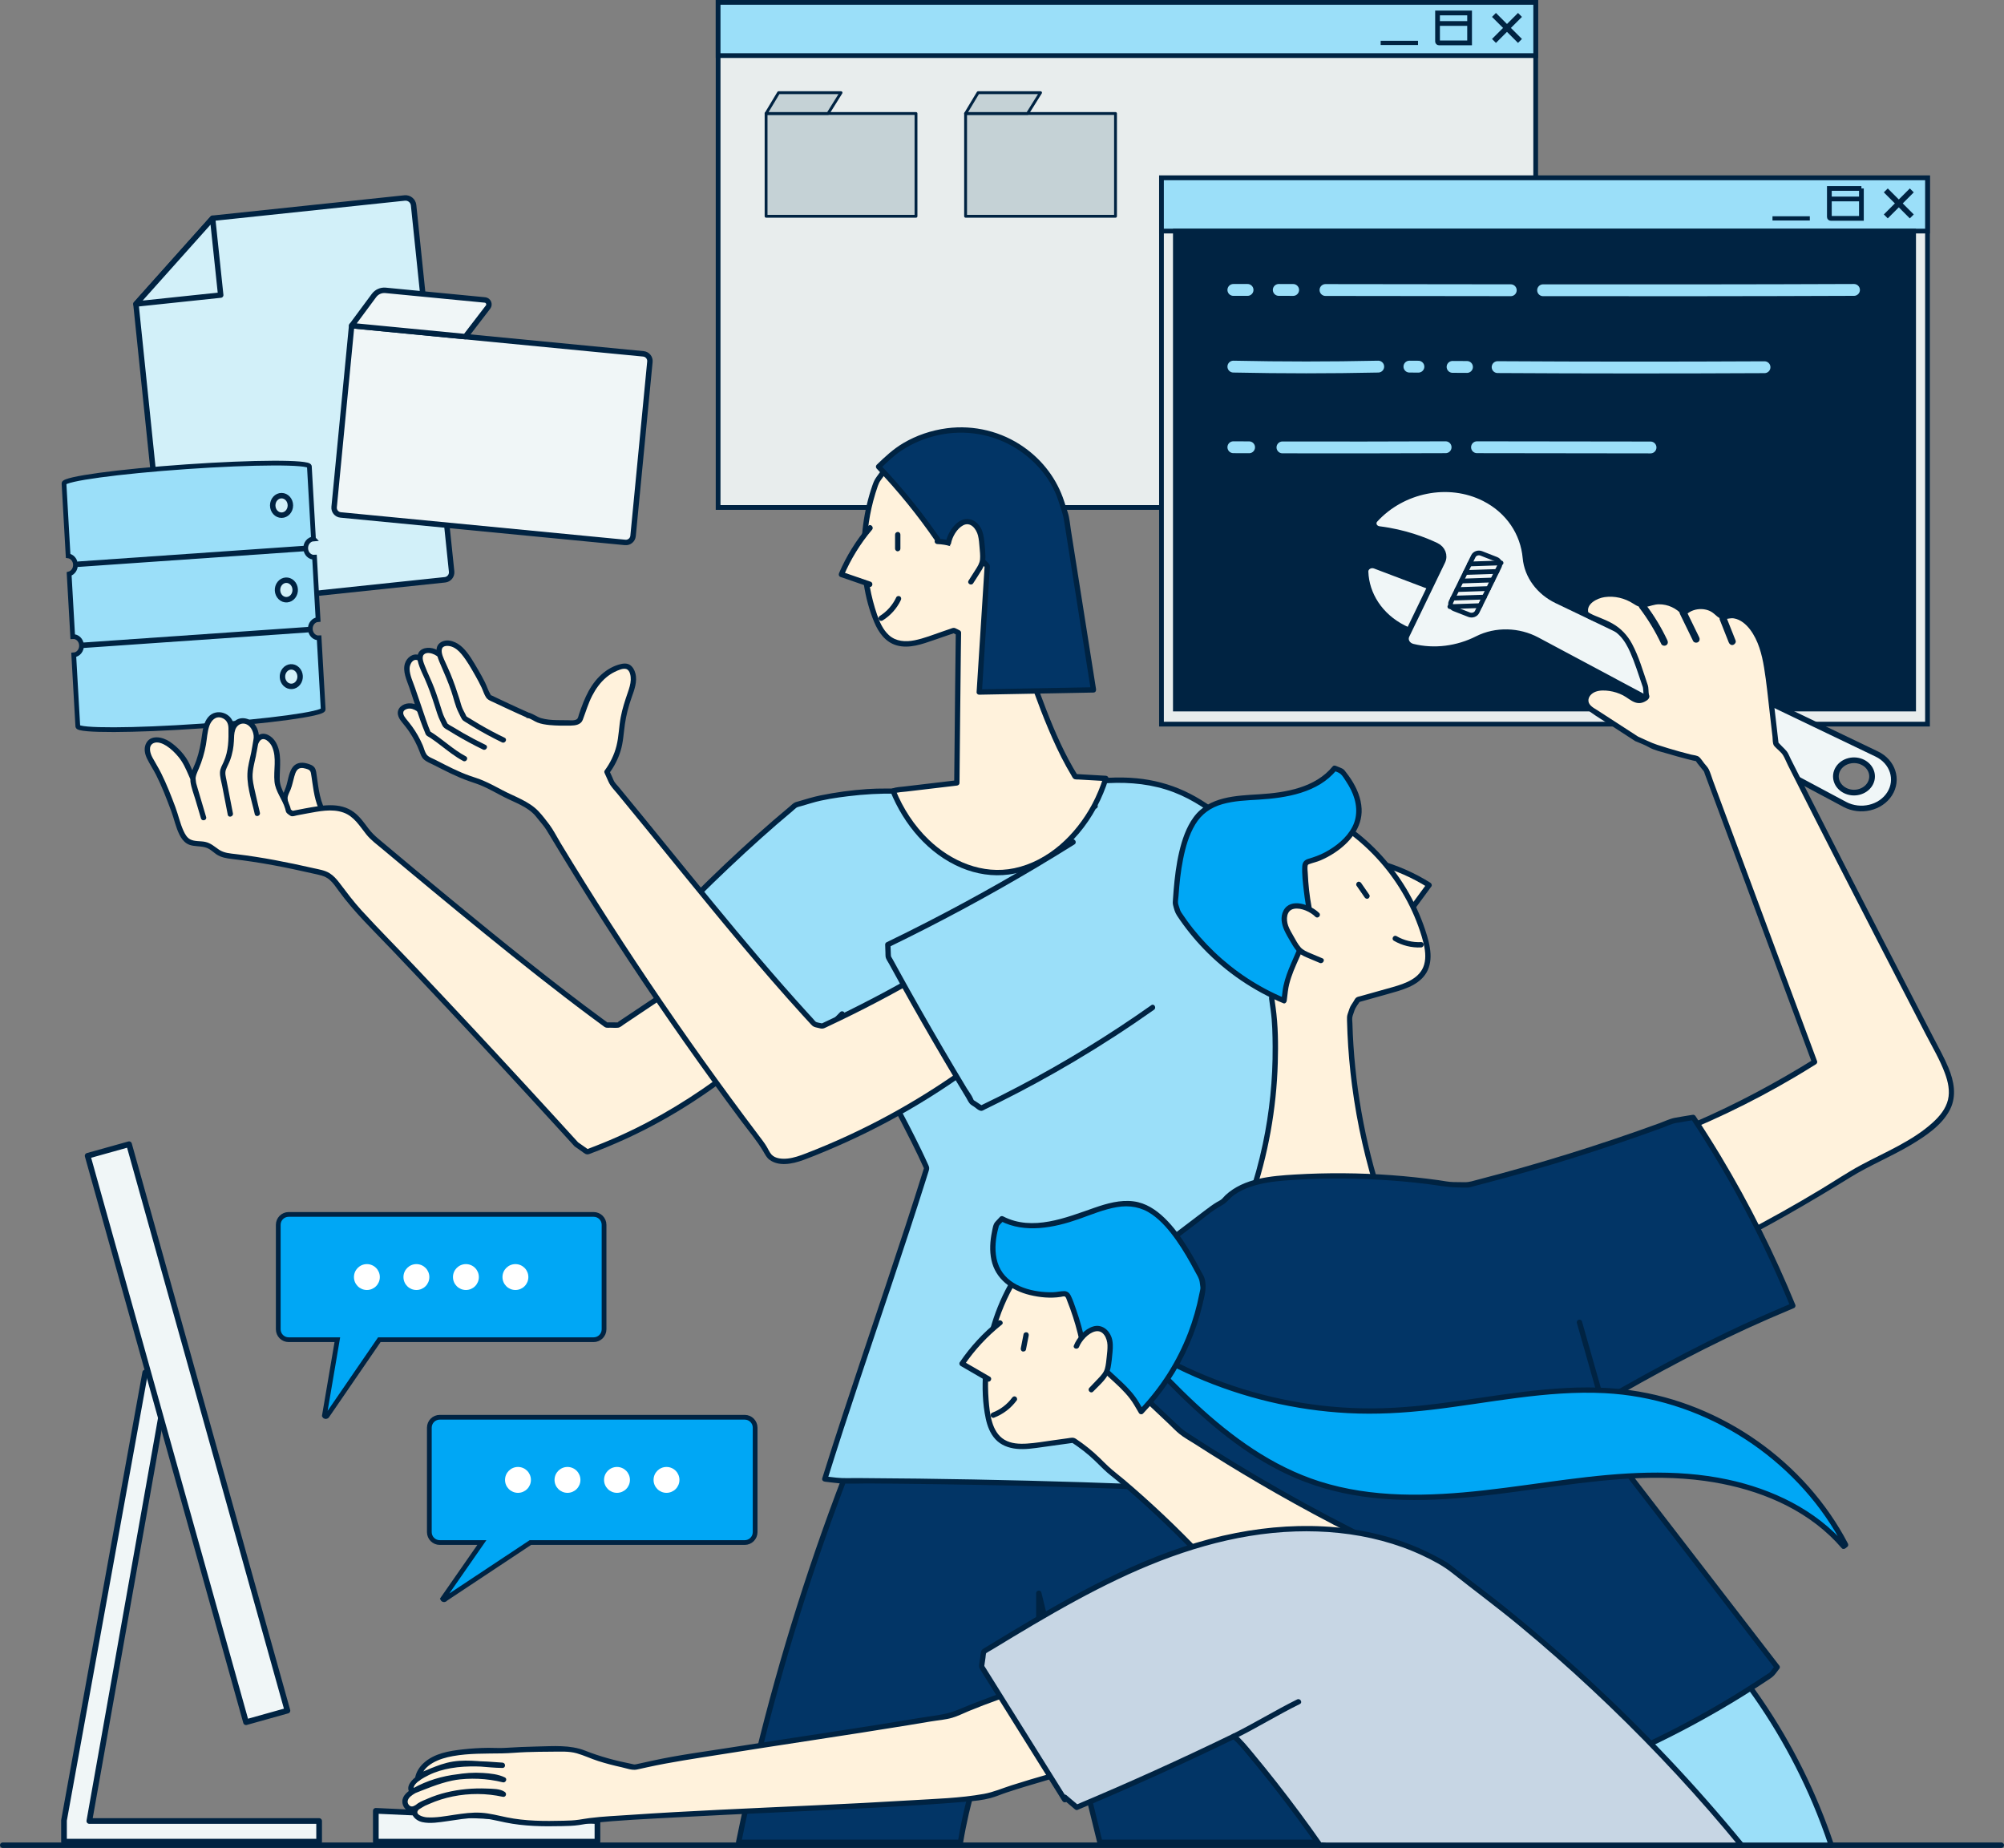<?xml version="1.0" encoding="UTF-8"?>
<svg id="_レイヤー_2" data-name="レイヤー_2" xmlns="http://www.w3.org/2000/svg" width="845.925" height="780.008" viewBox="0 0 845.925 780.008">
  <rect x="0" y="0" width="845.925" height="780.008" fill="#808080" stroke="none"/>
  <defs>
    <style>
      .cls-1, .cls-2, .cls-3, .cls-4, .cls-5, .cls-6, .cls-7, .cls-8, .cls-9, .cls-10, .cls-11, .cls-12, .cls-13 {
        stroke: #002342;
      }

      .cls-1, .cls-4, .cls-6, .cls-9, .cls-11, .cls-12, .cls-13 {
        stroke-miterlimit: 10;
      }

      .cls-1, .cls-5 {
        stroke-width: 2.4px;
      }

      .cls-1, .cls-5, .cls-7, .cls-9, .cls-10 {
        fill: #f0f6f7;
      }

      .cls-14 {
        fill: #c7d6e4;
      }

      .cls-15 {
        stroke: #9bdff9;
        stroke-width: 5px;
      }

      .cls-15, .cls-2, .cls-3, .cls-5, .cls-7, .cls-8, .cls-10 {
        stroke-linecap: round;
        stroke-linejoin: round;
      }

      .cls-15, .cls-12 {
        fill: none;
      }

      .cls-2, .cls-7, .cls-8 {
        stroke-width: 2.3px;
      }

      .cls-2, .cls-11 {
        fill: #e8eded;
      }

      .cls-3 {
        fill: #c5d2d6;
        stroke-width: 1.2px;
      }

      .cls-16 {
        fill: #fff;
      }

      .cls-4, .cls-6, .cls-9, .cls-10, .cls-11, .cls-12, .cls-13 {
        stroke-width: 2px;
      }

      .cls-4, .cls-17 {
        fill: #9bdff9;
      }

      .cls-18, .cls-13 {
        fill: #00a7f5;
      }

      .cls-19, .cls-6 {
        fill: #002342;
      }

      .cls-8 {
        fill: #d2f0f9;
      }

      .cls-20 {
        fill: #fff2dc;
      }

      .cls-21 {
        fill: #023566;
      }
    </style>
  </defs>
  <g id="_レイヤー_15" data-name="レイヤー_15">
    <g>
      <g>
        <path class="cls-8" d="M187.82,244.699l-117.129,12.354-13.308-128.743,32.359-36.201,81.071-8.551c1.887-.199,3.577,1.171,3.772,3.057l16.049,154.613c.18,1.735-1.079,3.289-2.815,3.472Z"/>
        <polygon class="cls-8" points="57.383 128.31 93.164 124.536 89.742 92.109 57.383 128.31"/>
      </g>
      <g>
        <path class="cls-7" d="M144.302,143.352h123.727c1.682,0,3.048,1.366,3.048,3.048v73.866c0,1.682-1.366,3.048-3.048,3.048h-120.679c-1.682,0-3.048-1.366-3.048-3.048v-76.914h0Z" transform="translate(18.598 -19.127) rotate(5.52)"/>
        <path class="cls-7" d="M148.444,137.44l9.427-12.723c1.134-1.53,2.987-2.354,4.883-2.171l41.94,4.053c1.47.142,2.211,1.845,1.311,3.017l-9.567,12.463-47.995-4.638Z"/>
      </g>
      <g>
        <rect class="cls-11" x="303.13" y="1" width="345.112" height="213.176"/>
        <rect class="cls-4" x="303.13" y="1" width="345.112" height="22.465"/>
        <g>
          <rect class="cls-19" x="634.945" y="4.027" width="2.352" height="15.521" transform="translate(194.596 -446.3) rotate(44.993)"/>
          <rect class="cls-19" x="634.945" y="4.027" width="2.352" height="15.521" transform="translate(1094.314 -429.628) rotate(135.007)"/>
          <rect class="cls-19" x="589.796" y="10.225" width="1.78" height="15.761" transform="translate(608.792 -572.581) rotate(90)"/>
          <path class="cls-12" d="M607.26,5.023h12.636v12.931c0,.33-.268.598-.598.598h-12.038V5.023h0Z" transform="translate(625.365 -601.79) rotate(90)"/>
          <line class="cls-12" x1="606.813" y1="9.915" x2="620.342" y2="9.915"/>
        </g>
      </g>
      <g>
        <rect class="cls-11" x="490.28" y="75.059" width="323.354" height="230.557"/>
        <rect class="cls-4" x="490.28" y="75.059" width="323.354" height="22.465"/>
        <g>
          <rect class="cls-19" x="800.338" y="78.086" width="2.352" height="15.521" transform="translate(295.386 -541.552) rotate(44.993)"/>
          <rect class="cls-19" x="800.338" y="78.086" width="2.352" height="15.521" transform="translate(1429.033 -420.132) rotate(135.007)"/>
          <rect class="cls-19" x="755.19" y="84.284" width="1.78" height="15.761" transform="translate(848.244 -663.915) rotate(90)"/>
          <path class="cls-12" d="M772.653,79.082h12.636v12.931c0,.33-.268.598-.598.598h-12.038v-13.529h0Z" transform="translate(864.817 -693.124) rotate(90)"/>
          <line class="cls-12" x1="772.206" y1="83.974" x2="785.735" y2="83.974"/>
        </g>
      </g>
      <rect class="cls-6" x="496.145" y="97.524" width="311.625" height="201.721"/>
      <line class="cls-2" x1="1.15" y1="778.765" x2="844.775" y2="778.765"/>
      <g>
        <rect class="cls-3" x="323.377" y="47.905" width="63.284" height="43.37"/>
        <polygon class="cls-3" points="323.377 47.905 328.66 39.117 355.019 39.117 349.53 47.905 323.377 47.905"/>
      </g>
      <g>
        <rect class="cls-3" x="407.596" y="47.905" width="63.284" height="43.37"/>
        <polygon class="cls-3" points="407.596 47.905 412.879 39.117 439.238 39.117 433.748 47.905 407.596 47.905"/>
      </g>
      <g>
        <path class="cls-21" d="M549.863,652.624l-20.829-39.674-169.386,2.702c-20.623,52.425-36.655,106.655-47.853,161.865h93.64c5.889-36.06,19.037-58.899,33.06-92.639v-12.473c8.594,35.037,17.188,70.075,25.782,105.113h92.895c5.32,0,11.483-65.558,11.483-65.558l-18.792-59.335Z"/>
        <path class="cls-19" d="M550.834,652.056c-2.338-4.452-4.675-8.905-7.013-13.357-3.749-7.141-7.498-14.282-11.247-21.422-.856-1.631-1.713-3.263-2.569-4.894-.18-.342-.591-.563-.971-.557-5.655.09-11.309.18-16.964.271-13.484.215-26.967.43-40.451.645-16.293.26-32.585.52-48.878.78l-42.246.674c-6.841.109-13.717.026-20.553.328-.098.004-.196.003-.294.005-.54.009-.898.352-1.085.826-8.065,20.517-15.437,41.304-22.086,62.322-6.6,20.862-12.494,41.947-17.665,63.208-2.933,12.059-5.632,24.173-8.101,36.335-.144.708.314,1.424,1.085,1.424h93.64c.45,0,1.006-.346,1.085-.826,2.76-16.783,7.713-32.978,14.097-48.721,3.11-7.669,6.479-15.228,9.828-22.795,1.788-4.04,3.572-8.081,5.323-12.136.877-2.03,1.745-4.064,2.604-6.102.463-1.099,1.211-2.3,1.248-3.506.123-4.043,0-8.106,0-12.151l-2.21.299c6.7,27.316,13.4,54.632,20.1,81.948,1.894,7.722,3.788,15.443,5.682,23.165.117.478.601.826,1.085.826h47.976c11.308,0,22.616,0,33.924,0h8.908c1.237,0,2.633.252,3.591-.702,1.302-1.295,1.837-3.471,2.334-5.171.894-3.06,1.526-6.198,2.113-9.329,1.548-8.256,2.673-16.594,3.718-24.926.892-7.111,1.692-14.233,2.423-21.363.166-1.619.409-3.256.486-4.882.035-.74-.262-1.404-.485-2.108-1.812-5.72-3.623-11.441-5.435-17.161-2.55-8.053-5.101-16.105-7.651-24.158-1.659-5.239-3.318-10.478-4.978-15.717l-.254-.801c-.436-1.375-2.609-.788-2.17.598,1.159,3.658,2.317,7.316,3.476,10.974,2.449,7.734,4.899,15.467,7.348,23.201,2.151,6.791,4.301,13.581,6.452,20.372.47,1.485.808,3.141,1.446,4.566.188.42.116-.285.009.142-.123.491-.103,1.068-.153,1.571-.573,5.819-1.202,11.633-1.879,17.441-.975,8.357-2.039,16.708-3.375,25.016-.587,3.651-1.222,7.298-2.007,10.913-.553,2.546-1.131,5.142-2.098,7.57-.107.268-.237.577-.457.979-.086.156-.177.309-.274.458-.18.278.082-.08-.139.181-.187.22-.077.104-.065.083-.089.163.057.045-.044.028.344.06-.004-.02-.223-.024-1.997-.033-3.998,0-5.995,0h-86.524l1.085.826c-6.7-27.316-13.4-54.632-20.1-81.948-1.894-7.722-3.788-15.443-5.682-23.165-.304-1.24-2.21-.964-2.21.299v11.11c0,.474.054,1.007-.073,1.434-.31,1.038-.924,2.112-1.352,3.123-.459,1.084-.921,2.167-1.385,3.249-1.727,4.024-3.488,8.033-5.259,12.038-6.573,14.867-13.276,29.72-18.157,45.251-2.943,9.364-5.201,18.924-6.794,28.608l1.085-.826h-93.64l1.085,1.424c4.387-21.603,9.504-43.057,15.351-64.312,5.804-21.097,12.323-41.997,19.543-62.653,4.095-11.715,8.418-23.35,12.958-34.9l-1.085.826c5.655-.09,11.309-.18,16.964-.271,13.484-.215,26.967-.43,40.451-.645,16.293-.26,32.585-.52,48.878-.78,14.082-.225,28.164-.449,42.246-.674l13.984-.223,4.305-.069c.729-.012,1.542.076,2.264-.036.094-.015.198-.003.294-.005l-.971-.557c2.338,4.452,4.675,8.905,7.013,13.357,3.749,7.141,7.498,14.282,11.247,21.422.856,1.631,1.713,3.263,2.569,4.894.673,1.283,2.616.147,1.943-1.136Z"/>
      </g>
      <g>
        <path class="cls-4" d="M132.329,227.44l-1.74-30.607c-.108-1.898-23.381-1.828-51.982.157-28.601,1.985-51.699,5.132-51.591,7.03l1.738,30.571c1.656.218,2.988,1.709,3.097,3.613.108,1.904-1.045,3.568-2.663,4.013l1.504,26.453c1.932-.134,3.596,1.487,3.717,3.621.121,2.134-1.346,3.973-3.278,4.107l1.716,30.18c.108,1.898,23.381,1.828,51.982-.157,28.601-1.985,51.699-5.132,51.591-7.03l-1.716-30.179c-1.932.134-3.596-1.487-3.717-3.621s1.346-3.973,3.278-4.107l-1.496-26.315c-1.932.134-3.596-1.487-3.717-3.621s1.346-3.973,3.278-4.107Z"/>
        <line class="cls-8" x1="33.077" y1="238.119" x2="128.033" y2="231.53"/>
        <line class="cls-8" x1="34.961" y1="272.346" x2="129.915" y2="265.757"/>
        <ellipse class="cls-8" cx="118.848" cy="213.31" rx="3.73" ry="4.121"/>
        <path class="cls-8" d="M123.674,251.714c-1.362,1.707-3.719,1.87-5.264.365-1.545-1.505-1.693-4.109-.331-5.816,1.362-1.707,3.719-1.87,5.264-.365,1.545,1.505,1.693,4.109.331,5.816Z"/>
        <path class="cls-8" d="M125.753,288.295c-1.362,1.707-3.719,1.87-5.264.365-1.545-1.505-1.693-4.109-.331-5.816s3.719-1.87,5.264-.365c1.545,1.505,1.693,4.109.331,5.816Z"/>
      </g>
      <g>
        <path class="cls-20" d="M134.959,347.718c-.706.094-1.124.809-1.509,1.408-1.607,2.499-4.867,4.176-7.624,3.069-1.532-.615-2.669-1.978-3.352-3.48-.683-1.503-.964-3.152-1.214-4.783-.39-2.55-.719-5.11-.986-7.676l1.539-3.911c.413-1.522.826-3.045,1.239-4.567.484-1.784,1.154-3.792,2.851-4.525,1.342-.579,2.887-.147,4.268.334.627.219,1.288.473,1.684,1.006.315.425.416.967.503,1.488,1.024,6.187,1.324,12.835,4.932,17.965l-2.33,3.672Z"/>
        <path class="cls-19" d="M134.66,346.634c-1.858.494-2.503,2.778-4.056,3.809-1.879,1.247-4.186,1.355-5.846-.313-1.74-1.748-2.097-4.411-2.45-6.737-.215-1.415-.409-2.833-.583-4.254-.103-.84-.437-1.988-.289-2.782.197-1.058.859-2.183,1.253-3.186.686-1.743,1.023-3.633,1.54-5.432.26-.904.541-1.879,1.124-2.636.934-1.212,2.336-1.092,3.673-.707,1.257.362,1.998.623,2.246,1.984.222,1.216.374,2.447.548,3.67.722,5.063,1.545,10.254,4.497,14.564v-1.136c-.777,1.224-1.553,2.448-2.33,3.672s1.168,2.356,1.943,1.136,1.553-2.448,2.33-3.672c.202-.318.217-.819,0-1.136-3.202-4.674-3.731-10.413-4.535-15.869-.173-1.172-.218-2.569-.9-3.584-.702-1.045-2.053-1.468-3.201-1.799-2.503-.721-4.963-.306-6.401,2.026s-1.624,5.248-2.495,7.792c-.391,1.143-.889,2.259-1.331,3.383-.308.783-.189,1.405-.092,2.271.174,1.542.372,3.081.588,4.618.397,2.819.692,5.893,2.366,8.296,1.593,2.287,4.171,3.504,6.938,2.873,1.233-.281,2.382-.905,3.357-1.7.547-.447,1.024-.946,1.451-1.508.345-.454.678-1.321,1.253-1.474,1.398-.372.805-2.543-.598-2.17Z"/>
      </g>
      <g>
        <path class="cls-20" d="M243.277,482.971c-29.511-32.419-59.385-64.523-89.758-96.136-3.158-3.287-6.091-6.784-8.84-10.418-2.514-3.324-4.496-7.032-8.879-8.054-12.231-2.851-24.669-5.455-37.174-6.871-2.083-.236-4.237-.463-6.065-1.488-1.509-.846-2.706-2.19-4.26-2.951-2.271-1.112-4.957-.828-7.422-1.392-4.557-1.043-5.689-8.716-7.133-12.588-2.671-7.163-5.356-14.379-9.292-20.965-.8-1.339-1.662-2.675-2.062-4.183s-.262-3.258.774-4.425c2.007-2.264,5.774-1.076,8.224.701,3.12,2.263,5.721,5.235,7.55,8.627l2.484,5.691c-.058,1.208.29,2.395.633,3.554,1.288,4.347,2.576,8.693,3.864,13.04-1.288-4.347-2.576-8.693-3.864-13.04-.344-1.16-.691-2.346-.633-3.554.07-1.471.731-2.839,1.316-4.19,1.733-4.001,2.898-8.247,3.45-12.571.475-3.721.979-8.236,4.396-9.786,3.12-1.416,7.252,1.497,6.966,4.911l.119,4.374c-.029.659-.045,1.32-.085,1.978-.206,3.322-1.07,6.602-2.529,9.594-.417.856-.889,1.709-1.029,2.65-.131.883.039,1.779.209,2.655.998,5.143,1.996,10.286,2.994,15.43-.998-5.143-1.996-10.286-2.994-15.43-.17-.876-.341-1.772-.209-2.655.14-.941.612-1.795,1.029-2.65,1.459-2.992,2.323-6.272,2.529-9.594.099-1.598.049-3.218.41-4.778s1.214-3.102,2.641-3.828c1.827-.93,4.192-.234,5.59,1.264s1.954,3.623,1.993,5.672l-.658,3.824c-.601,4.653-2.688,9.684-1.918,14.391.741,4.533,1.99,9.038,2.979,13.526-.988-4.488-2.237-8.993-2.979-13.526-.77-4.707,1.318-9.737,1.918-14.391.898-6.957,6.899-5.254,8.626.152,1.504,4.71.809,8.543.753,13.21-.063,5.223,3.996,8.644,4.828,13.569l1.511,1.074c4.043-.845,8.112-1.566,12.199-2.161,4.043-.588,8.321-.454,11.959,1.599,4.183,2.361,6.249,6.826,9.442,10.221l2.002,1.705c28.032,23.468,67.543,56.387,97.131,77.862l4.942-.006c8.885-5.946,17.77-11.892,26.655-17.838l19.982,38.271c-18.852,14.278-37.549,24.916-59.724,33.137l-4.587-3.213Z"/>
        <path class="cls-19" d="M244.073,482.175c-15.089-16.575-30.269-33.066-45.564-49.451-7.619-8.163-15.267-16.299-22.945-24.407s-15.521-15.963-23.022-24.171c-3.361-3.678-6.287-7.637-9.302-11.59-1.16-1.521-2.432-2.958-4.063-3.989-2.06-1.303-4.562-1.639-6.897-2.17-10.798-2.454-21.676-4.618-32.679-5.919-2.467-.292-5.026-.442-7.148-1.869-1.938-1.303-3.457-2.79-5.827-3.294-2.027-.431-4.501-.089-6.359-1.079-1.353-.721-2.171-2.207-2.79-3.548-1.477-3.202-2.21-6.762-3.448-10.065-1.807-4.819-3.674-9.63-5.968-14.243-1.139-2.29-2.5-4.438-3.715-6.682-.937-1.732-1.922-4.837.386-6.017,1.731-.885,4.049.162,5.525,1.105,1.945,1.243,3.675,2.946,5.13,4.728,1.912,2.342,3.018,4.881,4.21,7.61l.634,1.452c.057.131.162.295.19.435.017.084-.044.081-.049.01-.011-.162-.01.683.012.846.351,2.58,1.369,5.135,2.107,7.626.782,2.639,1.564,5.278,2.346,7.917.41,1.385,2.583.795,2.17-.598-1.035-3.493-2.07-6.986-3.105-10.478-.472-1.592-1.141-3.255-1.326-4.915-.203-1.822.692-3.464,1.376-5.088,1.35-3.204,2.355-6.545,2.969-9.968.477-2.661.555-5.443,1.449-8.015.768-2.211,2.63-4.273,5.173-3.408,2.017.687,2.863,2.333,2.894,4.336.077,4.894.056,9.558-1.97,14.161-.643,1.462-1.539,2.84-1.608,4.483-.081,1.93.581,4.005.946,5.887.78,4.018,1.559,8.036,2.339,12.054.276,1.42,2.445.819,2.17-.598-.608-3.134-1.216-6.268-1.825-9.402l-.889-4.581c-.293-1.509-.773-3.037-.204-4.535.478-1.259,1.163-2.437,1.645-3.701.539-1.414.952-2.876,1.233-4.362.245-1.297.395-2.612.46-3.93.079-1.575.027-3.204.545-4.715.917-2.671,3.732-3.553,5.893-1.608,1.369,1.232,2.167,3.631,1.857,5.431-.222,1.287-.448,2.573-.647,3.864-.431,2.795-1.264,5.51-1.707,8.304-1.043,6.584,1.444,13.205,2.859,19.574.314,1.413,2.484.815,2.17-.598-.605-2.722-1.289-5.426-1.905-8.146-.601-2.651-1.316-5.376-1.179-8.113.129-2.585.829-5.104,1.387-7.619.424-1.911.377-4.402,1.439-6.099,1.701-2.714,4.569.227,5.394,2.112,2.084,4.764.529,9.82,1.025,14.755.428,4.254,3.385,7.46,4.527,11.462.235.824.222,1.467.918,2.012.413.323.899.739,1.37.974.813.405,1.922-.079,2.764-.247,1.402-.279,2.807-.544,4.215-.793,4.998-.885,10.396-2.124,15.344-.355,4.443,1.588,6.807,5.677,9.6,9.177,1.953,2.447,4.547,4.321,6.937,6.321,3.35,2.802,6.701,5.602,10.056,8.398,7.24,6.033,14.495,12.048,21.778,18.029,14.878,12.217,29.86,24.315,45.131,36.039,3.522,2.704,7.061,5.386,10.624,8.037,1.714,1.275,3.433,2.543,5.159,3.802.565.412,1.072.919,1.785.993.47.049.971-.001,1.443-.002,1.103-.001,2.276.114,3.373-.004.91-.098,1.731-.89,2.476-1.389l3.691-2.47c4.716-3.156,9.432-6.312,14.148-9.468,2.324-1.555,4.648-3.11,6.971-4.665l-1.539-.404c2.253,4.315,4.505,8.629,6.758,12.944,3.575,6.846,7.149,13.693,10.724,20.539.833,1.596,1.667,3.192,2.5,4.788l.404-1.539c-14.056,10.629-29.077,19.914-45.154,27.167-4.697,2.119-9.471,4.061-14.301,5.856l.867.113c-1.529-1.071-3.058-2.142-4.587-3.213-1.189-.832-2.314,1.117-1.136,1.943.932.653,1.864,1.305,2.796,1.958,1.141.799,1.849,1.672,3.285,1.135,5.201-1.945,10.337-4.07,15.385-6.384,9.865-4.521,19.372-9.793,28.468-15.707,5.304-3.449,10.466-7.11,15.512-10.926.503-.381.713-.946.404-1.539-2.253-4.315-4.505-8.629-6.758-12.944-3.575-6.846-7.149-13.693-10.724-20.539-.833-1.596-1.667-3.192-2.5-4.788-.269-.516-1.051-.73-1.539-.404-6.835,4.574-13.669,9.147-20.504,13.721l-5.126,3.43c-.2.134-.402.298-.615.412-.047.025.222.083.118.121-.076.027-.184-.015-.264,0-.37.071-.826,0-1.203.001l-2.838.003c-.125,0-.286.028-.409,0-.18-.04-.135-.076-.041-.027.334.171-.169-.251-.156-.237-.11-.121-.301-.219-.434-.316-.339-.247-.678-.495-1.017-.743-10.677-7.817-21.13-15.939-31.493-24.167-11.134-8.84-22.157-17.819-33.126-26.864-10.077-8.31-20.131-16.651-30.122-25.065-1.605-1.352-2.974-2.679-4.254-4.365-1.866-2.458-3.624-5.026-6.117-6.902-6.006-4.517-13.811-2.847-20.613-1.634-1.955.349-3.904.728-5.848,1.133l.867.113-1.511-1.074.517.672c-.874-4.69-4.762-8.389-4.787-13.27-.027-5.132,1.074-10.956-1.736-15.622-1.49-2.474-4.79-4.673-7.535-2.67-1.544,1.126-2.085,3.042-2.347,4.842-.418,2.868-1.263,5.65-1.734,8.508-1.099,6.675,1.389,13.335,2.824,19.795.314,1.413,2.484.815,2.17-.598-.76-3.422-1.65-6.815-2.364-10.248-.322-1.548-.686-3.119-.736-4.703-.054-1.674.193-3.334.522-4.971.525-2.615,1.152-5.193,1.592-7.825.222-1.328.636-2.729.611-4.079-.047-2.618-1.147-5.454-3.359-6.973-2.015-1.383-4.793-1.568-6.749.016-2.42,1.96-2.594,5.182-2.716,8.051-.141,3.312-.829,6.559-2.226,9.578-.683,1.477-1.467,2.831-1.42,4.514.051,1.809.603,3.675.946,5.443.78,4.018,1.559,8.036,2.339,12.054.276,1.42,2.445.819,2.17-.598-.78-4.018-1.559-8.036-2.339-12.054-.345-1.777-1.185-4.026-.785-5.83.362-1.632,1.44-3.182,2.009-4.759,1.65-4.574,1.622-9.273,1.49-14.047-.152-5.503-7.319-8.136-10.866-3.86-1.71,2.061-2.192,4.829-2.546,7.405-.51,3.71-1.185,7.324-2.432,10.867-.654,1.861-1.61,3.628-2.184,5.513-.613,2.017-.269,3.896.308,5.874,1.271,4.352,2.576,8.693,3.864,13.04.41,1.385,2.583.795,2.17-.598-.828-2.794-1.656-5.588-2.484-8.383l-1.173-3.959c-.177-.596-.362-1.191-.516-1.794-.2-.78-.16-1.542-.304-2.31-.164-.875-.731-1.786-1.084-2.595-.485-1.111-.941-2.241-1.457-3.338-1.744-3.708-4.936-7.119-8.308-9.402-3.048-2.063-8.39-3.219-10.177,1.058-.855,2.047-.335,4.261.607,6.177,1.149,2.337,2.627,4.509,3.803,6.839,2.475,4.906,4.428,10.048,6.348,15.191,1.241,3.322,1.918,6.884,3.53,10.061.713,1.406,1.677,2.759,3.018,3.626,1.714,1.108,3.895,1.071,5.854,1.292,1.252.141,2.498.387,3.594,1.035s2.012,1.533,3.059,2.242c1.992,1.348,4.344,1.719,6.683,1.992,5.805.68,11.577,1.545,17.325,2.61,5.638,1.045,11.246,2.246,16.836,3.521,2.438.556,4.922.902,6.885,2.574,1.568,1.336,2.723,3.073,3.921,4.727,6.537,9.027,14.691,16.775,22.356,24.822,8.041,8.442,16.048,16.917,24.023,25.421,15.894,16.949,31.663,34.015,47.329,51.174,1.937,2.122,3.873,4.246,5.807,6.37.977,1.073,2.564-.522,1.591-1.591Z"/>
      </g>
      <g>
        <path class="cls-17" d="M467.785,329.388c26.219-1.384,40.958,8.495,59.41,25.84,4.43,4.164,8.921,8.404,12.008,13.642l3.743,5.425c9.631,16.76,15.922,35.188,22.154,53.485,1.308,3.84,2.623,7.708,3.192,11.725.64,4.521.32,9.118-.08,13.667-.97,11.017-2.402,21.988-3.835,32.955-1.603,12.273-3.206,24.545-4.808,36.818-3.107,23.789-6.223,47.631-11.827,70.958-2.458,10.231-5.391,20.347-8.787,30.306l-15.436,5.191c-56.394-2.81-112.853-4.309-169.316-4.496l-6.03-.694c12.51-40.151,30.526-91.063,43.036-131.215l-1.719-3.834c-9.122-19.079-19.412-37.6-30.793-55.425l-3.236-5.801c-10.244,10.569-24.718,24.598-36.431,33.513l-3.826-4.319c-15.546-15.828-30.449-32.289-44.658-49.327l-2.265-3.22c19.717-21.176,45.256-46.547,67.65-64.87l7.754-2.291c12.496-2.826,25.364-4.004,38.166-3.496,0,0,85.65-4.522,85.935-4.537Z"/>
        <path class="cls-19" d="M467.785,330.513c9.403-.472,18.815.468,27.656,3.844,8.296,3.168,15.667,8.317,22.419,14.009,3.854,3.249,7.564,6.676,11.194,10.173,2.004,1.93,3.963,3.913,5.743,6.054,1.383,1.664,2.509,3.463,3.715,5.249,1.667,2.47,3.39,4.836,4.83,7.449,2.866,5.201,5.434,10.563,7.792,16.012,4.839,11.18,8.776,22.724,12.702,34.248,2.008,5.894,3.735,11.632,3.693,17.921s-.87,12.641-1.571,18.9c-1.423,12.717-3.182,25.398-4.839,38.086-1.675,12.824-3.302,25.654-5.066,38.466-3.447,25.029-7.783,49.925-15.287,74.094-.924,2.977-1.893,5.941-2.896,8.893l.786-.786c-2.385.802-4.769,1.604-7.154,2.406l-5.089,1.711c-.976.328-2.014.822-3.028,1.018-.922.178-2.202-.1-3.154-.147-1.993-.097-3.986-.193-5.979-.288-3.886-.184-7.773-.361-11.66-.533-7.574-.334-15.15-.644-22.726-.93-30.704-1.161-61.422-1.934-92.146-2.318-8.579-.107-17.158-.184-25.737-.231-2.992-.016-6.036.167-9.011-.176l-4.801-.553,1.085,1.424c8.822-28.297,18.446-56.337,27.825-84.452,4.591-13.761,9.147-27.535,13.518-41.368.474-1.501.946-3.002,1.415-4.504.336-1.077.276-1.509-.149-2.457-.933-2.08-1.884-4.144-2.882-6.195-3.55-7.302-7.272-14.521-11.161-21.648-4.341-7.956-8.891-15.799-13.642-23.517-2.655-4.313-5.284-8.579-7.75-13-.35-.627-1.269-.741-1.767-.228-11.389,11.74-23.184,23.395-36.203,33.337l1.363.176c-5.715-6.452-11.834-12.522-17.721-18.818-8.361-8.94-16.52-18.069-24.471-27.375-2.914-3.411-5.801-6.779-8.381-10.446l-.176,1.363c16.661-17.884,33.95-35.245,52.159-51.559,4.347-3.895,8.753-7.724,13.242-11.455.614-.511,1.509-1.41,1.96-1.627.492-.236,1.115-.329,1.637-.484l4.535-1.34c4.986-1.474,10.262-2.229,15.412-2.866,6.743-.834,13.543-1.199,20.337-1.093,7.699.12,15.403-.532,23.093-.938,13.414-.708,26.829-1.416,40.243-2.125,8.552-.452,17.12-.785,25.665-1.355.142-.009.284-.015.425-.022,1.44-.076,1.449-2.327,0-2.25-7.247.383-14.494.765-21.741,1.148-13.545.715-27.089,1.43-40.634,2.145-7.804.412-15.656,1.124-23.471,1.239-5.281.078-10.519-.134-15.803.225-6.683.453-13.342,1.354-19.904,2.702-3.133.644-6.159,1.593-9.225,2.499-.428.127-.909.214-1.321.39-.907.388-1.665,1.22-2.423,1.848-2.238,1.855-4.455,3.736-6.654,5.637-18.724,16.18-36.366,33.637-53.388,51.588-1.921,2.026-3.832,4.06-5.735,6.103-.317.341-.466.95-.176,1.363,5.633,8.008,12.413,15.269,18.906,22.584,8.189,9.226,16.587,18.267,25.185,27.113,2.349,2.416,4.6,4.876,6.834,7.397.295.334.989.461,1.363.176,13.178-10.065,25.129-21.804,36.658-33.689l-1.767-.228c3.979,7.133,8.422,13.971,12.578,21.003,6.293,10.647,12.206,21.519,17.723,32.588,1.89,3.792,3.714,7.604,5.447,11.469l-.113-.867c-5.271,16.908-10.851,33.719-16.464,50.515-5.894,17.638-11.85,35.256-17.652,52.924-3.034,9.239-6.025,18.492-8.92,27.775-.239.766.394,1.345,1.085,1.424,1.892.218,3.785.485,5.683.654,4.342.387,8.854.076,13.216.105,10.574.072,21.148.191,31.721.355,20.947.326,41.891.832,62.829,1.519,10.569.347,21.136.739,31.701,1.178,5.183.215,10.366.441,15.548.679,2.691.123,5.381.249,8.072.379,1.196.057,2.391.115,3.587.174,1.051.052,2.258.295,3.295.105,1.351-.247,2.739-.921,4.037-1.358l7.093-2.385c1.399-.471,2.923-.83,4.271-1.436.553-.249.682-.506.907-1.072.466-1.17.811-2.407,1.203-3.604.819-2.5,1.609-5.009,2.369-7.527,5.928-19.622,9.829-39.735,12.858-59.989,3.066-20.499,5.556-41.088,8.24-61.64,1.345-10.3,2.736-20.597,3.819-30.928.534-5.091,1.151-10.231,1.157-15.356.006-4.925-.95-9.62-2.454-14.292-5.92-18.387-12.389-36.998-21.641-54.007-1.287-2.366-2.7-4.514-4.225-6.724-1.665-2.413-3.193-4.902-5.072-7.162-2.914-3.505-6.285-6.612-9.618-9.711-2.923-2.718-5.901-5.38-8.992-7.905-5.455-4.458-11.278-8.524-17.69-11.489s-13.213-4.738-20.224-5.419c-4.015-.39-8.052-.417-12.079-.215-1.441.072-1.45,2.323,0,2.25Z"/>
      </g>
      <g>
        <path class="cls-20" d="M462.037,339.934c1.897-3.572,3.504-7.387,4.753-11.406-4.294-.247-8.589-.493-12.883-.74-10.066-16.097-18.167-40.578-24.03-58.635l-.827-9.321c.45-2.88.967-5.75,1.55-8.606l2.852-8.789c-2.782-13.872-4.509-27.955-5.161-42.088l-1.071-1.038c-18.565.8-34.414-2.761-52.98-1.961l-4.149,5.721c-6.724,17.845-7.132,37.998-1.135,56.1,1.495,4.513,3.692,9.254,7.941,11.388,4.833,2.427,10.623.7,15.737-1.059,3.324-1.144,6.649-2.288,9.973-3.431l1.97.982-.121,8.722c-.185,15.834-.369,38.822-.554,54.656-8.667,1.026-17.333,2.053-26,3.079l-.912.333c8.372,20.735,26.395,34.846,44.802,34.445,15.875-.346,31.172-11.471,40.088-28.053l.377.009c-.074-.103-.145-.207-.218-.31Z"/>
        <path class="cls-19" d="M463.008,340.501c1.97-3.74,3.598-7.643,4.866-11.675.231-.734-.385-1.384-1.085-1.424-4.294-.247-8.589-.493-12.883-.74l.971.557c-5.419-8.706-9.541-18.189-13.25-27.726-3.746-9.633-7.024-19.439-10.22-29.265-.75-2.304-.742-4.859-.959-7.303-.088-.993-.289-2.041-.27-3.039.023-1.167.391-2.439.595-3.589.268-1.508.5-3.045.862-4.534.565-2.326,1.467-4.61,2.206-6.887.246-.759.692-1.63.735-2.439.035-.671-.291-1.558-.417-2.214-.139-.719-.275-1.438-.408-2.157-.296-1.599-.578-3.201-.846-4.805-1.042-6.237-1.869-12.508-2.48-18.802-.298-3.075-.546-6.156-.742-9.239-.093-1.46-.147-2.924-.245-4.384-.069-1.035-.412-1.376-1.146-2.051-.842-.776-1.651-.57-2.775-.537-1.517.045-3.034.062-4.551.055-3.031-.014-6.062-.124-9.088-.294-5.84-.327-11.664-.875-17.498-1.296-5.894-.426-11.802-.709-17.713-.569-1.085.026-2.633-.262-3.402.643-.225.265-.415.572-.619.853l-2.619,3.61c-.858,1.183-1.288,2.198-1.781,3.623-.925,2.674-1.71,5.396-2.357,8.151-1.299,5.532-2.043,11.205-2.232,16.883-.363,10.913,1.134,22.56,5.376,32.688,1.827,4.361,4.743,8.47,9.517,9.8,5.272,1.469,10.791-.576,15.741-2.279,2.871-.988,5.742-1.976,8.613-2.964l-.867-.113,1.97.982-.557-.971c-.219,15.778-.352,31.558-.506,47.337-.052,5.347-.106,10.695-.169,16.042l1.125-1.125c-4.906.581-9.811,1.162-14.717,1.743-2.453.291-4.906.581-7.358.872-1.721.204-3.503.242-5.136.838-.519.189-1.03.784-.786,1.384,5.625,13.809,15.92,26.251,29.897,32.11,6.347,2.661,13.276,3.747,20.114,2.829,7.14-.959,13.899-3.961,19.697-8.191,7.21-5.26,12.998-12.261,17.239-20.087l-.971.557.377.009c.805.019,1.467-.989.971-1.693l-.218-.31c-.828-1.175-2.779-.052-1.943,1.136l.218.31.971-1.693-.377-.009c-.384-.009-.788.218-.971.557-6.847,12.637-18.308,23.718-32.737,26.758-13.37,2.817-26.691-2.878-36.247-12.129-6.025-5.832-10.691-12.998-13.849-20.752l-.786,1.384c1.736-.634,3.691-.657,5.519-.874,2.289-.271,4.579-.542,6.868-.813,4.742-.562,9.484-1.123,14.226-1.685.61-.072,1.117-.457,1.125-1.125.216-18.542.311-37.086.568-55.627.036-2.584.072-5.167.107-7.751.005-.374-.213-.8-.557-.971-.642-.32-1.286-.719-1.955-.975-.794-.304-1.475.084-2.241.347-1.058.364-2.115.728-3.173,1.092-3.852,1.325-7.708,2.879-11.712,3.687-3.803.768-7.882.534-10.869-2.205-2.486-2.279-3.902-5.498-4.977-8.632-5.257-15.332-5.734-32.284-1.617-47.939.568-2.16,1.223-4.298,1.965-6.405.358-1.017.673-1.651,1.288-2.499,1.12-1.544,2.24-3.089,3.36-4.633l-.971.557c17.708-.728,35.271,2.689,52.98,1.961l-.795-.33,1.071,1.038-.33-.795c.609,12.934,2.093,25.825,4.461,38.555.149.799.301,1.598.457,2.396-.03-.156.253,1.292.235.902-.003-.062.031-.072.025.009-.027.357-.257.791-.366,1.128l-1.414,4.358c-.34,1.048-.736,2.093-1.024,3.157-.719,2.653-1.077,5.484-1.498,8.199-.157,1.011-.011,1.96.08,2.98l.417,4.703c.079.89.074,1.837.255,2.716.49,2.381,1.555,4.78,2.318,7.089,3.443,10.423,7.064,20.801,11.332,30.919,2.316,5.489,4.815,10.911,7.697,16.128.658,1.191,1.336,2.372,2.04,3.537.294.487.581,1.216,1.046,1.546.573.407,1.488.288,2.168.327,3.799.218,7.598.436,11.397.654l-1.085-1.424c-1.211,3.851-2.758,7.566-4.639,11.138-.674,1.28,1.267,2.419,1.943,1.136Z"/>
      </g>
      <g>
        <path class="cls-20" d="M367.315,222.774c-5.018,5.889-9.133,12.545-12.16,19.665,4.007,1.382,8.014,2.763,12.021,4.145"/>
        <path class="cls-19" d="M366.52,221.978c-5.075,5.991-9.243,12.674-12.336,19.893-.297.692-.077,1.394.672,1.653,4.007,1.382,8.014,2.763,12.021,4.145,1.372.473,1.961-1.7.598-2.17-4.007-1.382-8.014-2.763-12.021-4.145l.672,1.653c3.013-7.035,7.036-13.597,11.984-19.438.931-1.099-.653-2.698-1.591-1.591h0Z"/>
      </g>
      <path class="cls-19" d="M372.537,261.884c3.336-2.073,6.068-5.094,7.737-8.655.258-.55.154-1.213-.404-1.539-.488-.285-1.28-.149-1.539.404-1.525,3.254-3.909,5.971-6.929,7.848-.516.32-.716,1.005-.404,1.539.301.515,1.021.726,1.539.404h0Z"/>
      <path class="cls-19" d="M377.826,225.63c0,1.976,0,3.951,0,5.927,0,.588.517,1.152,1.125,1.125s1.125-.494,1.125-1.125c0-1.976,0-3.951,0-5.927,0-.588-.517-1.152-1.125-1.125s-1.125.494-1.125,1.125h0Z"/>
      <g>
        <path class="cls-21" d="M413.365,292.07c1.131-17.75,2.261-35.5,3.392-53.249l-1.38-1.412c-5.361-4.943-12.291-8.68-19.713-8.91l.176-.692c-7.462-10.894-15.826-21.216-24.984-30.837l2.855-2.765c10.515-10.267,26.645-14.879,41.281-11.805,14.636,3.074,27.301,13.733,32.414,27.282l2.532,7.829c3.88,24.553,7.76,49.105,11.64,73.658l-48.213.901Z"/>
        <path class="cls-19" d="M414.49,292.07c.74-11.612,1.479-23.224,2.219-34.836.37-5.806.74-11.612,1.11-17.418.055-.867.104-1.374-.482-2.011-.374-.407-.767-.807-1.164-1.191-1.671-1.617-3.597-3.049-5.551-4.303-4.489-2.88-9.605-4.723-14.957-4.936l1.085,1.424c.079-.309.227-.668.216-.991-.024-.765-.782-1.482-1.201-2.084-1.053-1.513-2.124-3.015-3.211-4.504-2.097-2.873-4.256-5.701-6.472-8.483-4.564-5.73-9.385-11.251-14.43-16.562v1.591c2.826-2.737,5.604-5.456,8.906-7.635,4.787-3.158,10.156-5.352,15.761-6.546,11.15-2.375,22.817-.414,32.51,5.6,8.158,5.062,14.94,12.904,17.917,22.108l1.561,4.825c.549,1.698.81,3.354,1.09,5.128,1.138,7.202,2.276,14.404,3.414,21.606,2.561,16.205,5.121,32.409,7.682,48.614l1.085-1.424c-5.419.101-10.837.203-16.256.304l-25.949.485c-2.003.037-4.005.075-6.008.112-1.446.027-1.451,2.277,0,2.25,5.419-.101,10.837-.203,16.256-.304,8.65-.162,17.299-.323,25.949-.485,2.003-.037,4.005-.075,6.008-.112.794-.015,1.199-.703,1.085-1.424-2.354-14.895-4.708-29.79-7.061-44.686-1.19-7.529-2.38-15.059-3.57-22.588-.376-2.382-.529-4.9-1.272-7.198l-1.555-4.808c-3.005-9.291-8.957-17.173-16.93-22.814-9.447-6.684-21.139-9.53-32.604-8.029-6.491.85-12.814,2.971-18.45,6.316-4.2,2.493-7.676,5.739-11.159,9.112-.445.431-.414,1.155,0,1.591,9.061,9.536,17.365,19.763,24.808,30.61l-.113-.867-.176.692c-.186.729.348,1.395,1.085,1.424,7.855.312,14.914,4.482,20.297,9.992l-.33-.795c-1.131,17.75-2.261,35.5-3.392,53.249-.092,1.446,2.158,1.44,2.25,0Z"/>
      </g>
      <g>
        <path class="cls-20" d="M400.343,229.086c.331-1.968,1.384-3.885,2.609-5.508,1.286-1.706,3.01-3.365,5.145-3.452,2.039-.083,3.9,1.36,4.887,3.145s1.263,3.867,1.463,5.897c.15,1.525.268,3.052.353,4.582.069,1.235.114,2.494-.21,3.688-.323,1.191-.994,2.253-1.657,3.295-1.035,1.626-2.069,3.253-3.104,4.879"/>
        <path class="cls-19" d="M401.428,229.385c.55-2.828,2.492-6.276,5.131-7.676,3.146-1.668,5.575,1.563,6.267,4.292.413,1.629.524,3.328.66,4.998s.357,3.405.205,5.073c-.149,1.628-1.005,2.952-1.859,4.296-.991,1.559-1.983,3.117-2.975,4.676-.78,1.225,1.167,2.355,1.943,1.136,1.218-1.915,2.483-3.808,3.65-5.754,1.092-1.822,1.564-3.62,1.516-5.746s-.24-4.273-.487-6.383c-.226-1.926-.564-3.879-1.525-5.593-1.635-2.917-5.026-4.604-8.203-3.103-3.299,1.559-5.821,5.721-6.494,9.187-.275,1.415,1.893,2.02,2.17.598h0Z"/>
      </g>
      <g>
        <g>
          <path class="cls-20" d="M223.08,301.944c1.391.253,3,1.572,4.413,2.035,3.576,1.172,7.285,1.095,10.996,1.083,1.61-.005,5.73.504,6.417-1.553,1.559-4.666,3.147-9.393,5.888-13.511,2.741-4.118,6.815-7.628,11.744-8.678.726-.155,1.497-.252,2.201-.018.901.301,1.536,1.1,1.936,1.941,1.685,3.539.005,7.626-1.299,11.31-1.389,3.926-2.346,7.997-2.85,12.122-.257,2.11-.397,4.236-.764,6.33-.805,4.595-2.719,9.001-5.544,12.764l2.137,4.737c27.059,32.593,56.684,70.764,85.501,101.814l3.269.76c14.91-6.914,29.488-14.544,43.666-22.856l16.925,41.323c-21.007,15.086-43.97,27.445-68.133,36.671-4.951,1.89-11.263,3.386-14.963-.407l-2.722-4.613c-32.731-43.046-63.049-87.926-90.764-134.359l-4.552-5.593c-2.671-2.58-6.03-4.409-9.45-5.958-5.507-2.493-12.038-6.768-17.886-8.363l-3.652-1.272c-4.896-2.252-9.737-4.62-14.517-7.099-.57-.296-1.15-.601-1.59-1.062-.585-.613-.864-1.436-1.151-2.225-1.663-4.574-4.152-8.864-7.318-12.615-1.095-1.298-2.354-2.853-1.883-4.466.361-1.236,1.686-2.014,2.997-2.182,2.803-.359,5.429,1.509,7.156,3.689,1.727,2.18,2.905,4.754,4.804,6.794l-.913-30.126,29.115,23.12,4.277-.707s6.251,1.121,6.507,1.167Z"/>
          <path class="cls-19" d="M222.781,303.029c1.475.347,2.68,1.37,4.084,1.913,1.632.632,3.426.899,5.158,1.071,2.922.289,5.944.264,8.881.225,1.973-.026,4.294-.353,5.087-2.43,1.303-3.411,2.29-6.885,3.969-10.149,1.504-2.924,3.414-5.614,5.935-7.75,1.095-.928,2.307-1.723,3.597-2.355,1.227-.601,3.554-1.693,4.949-1.166,1.581.597,1.865,3.132,1.812,4.543-.068,1.8-.64,3.553-1.221,5.242-1.199,3.482-2.338,6.925-3.023,10.554-.753,3.993-.781,8.108-1.772,12.054-.95,3.785-2.672,7.288-4.989,10.422-.25.338-.156.79,0,1.136.547,1.213,1.094,2.425,1.641,3.638.871,1.931,2.418,3.432,3.762,5.058,4.254,5.152,8.484,10.325,12.704,15.504,8.663,10.632,17.29,21.293,26,31.887,8.662,10.536,17.402,21.01,26.347,31.307,4.339,4.994,8.726,9.947,13.181,14.838.992,1.089,1.987,2.174,2.986,3.256.765.829,1.256,1.477,2.337,1.729.718.167,1.433.344,2.153.501,1.184.258,1.98-.303,3.07-.813,14.307-6.699,28.298-14.064,41.93-22.047l-1.653-.672c1.904,4.65,3.809,9.299,5.713,13.949,3.037,7.416,6.075,14.832,9.112,22.248.7,1.709,1.4,3.418,2.1,5.126l.517-1.27c-20.695,14.838-43.252,27.076-67.017,36.232-2.451.944-4.979,1.858-7.607,2.142-2.218.24-5.234.119-6.858-1.689-.796-.887-1.361-2.198-1.979-3.244-1.004-1.701-2.212-3.22-3.405-4.798-7.983-10.564-15.822-21.238-23.513-32.017-15.427-21.623-30.26-43.67-44.476-66.108-3.565-5.626-7.09-11.277-10.577-16.952-1.743-2.837-3.477-5.681-5.201-8.53-1.514-2.502-2.861-5.265-4.614-7.601-1.411-1.881-2.92-3.841-4.524-5.559-3.986-4.27-10.163-6.246-15.207-8.92-2.686-1.424-5.365-2.871-8.16-4.073-1.839-.791-3.736-1.362-5.621-2.019-5.044-1.757-9.814-4.313-14.568-6.736-1.198-.61-3.009-1.193-3.797-2.348-.743-1.09-1.066-2.639-1.588-3.85-1.195-2.771-2.69-5.41-4.452-7.86-.806-1.121-1.689-2.171-2.553-3.247-.931-1.159-2.075-2.923-.278-3.916,2.549-1.408,5.525.838,7.098,2.713,1.87,2.23,3.085,4.917,5.045,7.089.651.721,1.949.157,1.92-.795-.266-8.787-.533-17.575-.799-26.362-.038-1.255-.076-2.509-.114-3.764l-1.92.795c5.015,3.982,10.03,7.965,15.045,11.947l10.022,7.958,3.118,2.476c.632.502,1.178,1.103,2.034,1.027.943-.084,1.896-.313,2.83-.467.388-.064.97-.055,1.331-.22.316-.144-.65-.158-.415-.004.091.06.282.047.39.07,1.996.431,4.031.723,6.041,1.083,1.416.254,2.023-1.914.598-2.17-2.075-.372-4.146-.767-6.225-1.116-1.624-.273-3.546.39-5.157.656l1.095.289c-8.515-6.762-17.03-13.523-25.545-20.285-1.19-.945-2.38-1.89-3.57-2.835-.709-.563-1.953-.268-1.92.795.266,8.787.533,17.575.799,26.362.038,1.255.076,2.509.114,3.764l1.92-.795c-3.552-3.934-5.871-11.193-12.375-10.847-2.507.133-5.03,1.988-4.536,4.746.222,1.237.965,2.28,1.735,3.241,1.057,1.319,2.123,2.606,3.069,4.011,1.749,2.597,3.216,5.391,4.321,8.321.465,1.232.849,2.482,1.868,3.383,1.164,1.028,2.778,1.622,4.151,2.32,4.86,2.468,9.725,5.018,14.878,6.813,2.038.71,4.07,1.335,6.041,2.237,2.899,1.327,5.687,2.88,8.511,4.356,4.544,2.375,10.291,4.15,13.632,8.255l2.997,3.683c1.146,1.409,1.996,2.893,2.937,4.46,3.592,5.982,7.227,11.938,10.905,17.867,14.545,23.448,29.76,46.481,45.62,69.06,7.93,11.29,16.021,22.466,24.27,33.525,3.154,4.228,6.631,8.297,9.313,12.842.775,1.312,1.357,2.575,2.6,3.504,1.897,1.417,4.298,1.896,6.63,1.807,2.658-.102,5.272-.821,7.759-1.727,3.064-1.116,6.087-2.36,9.095-3.614,6.023-2.511,11.968-5.208,17.817-8.1,11.863-5.865,23.34-12.511,34.33-19.885,2.638-1.77,5.245-3.583,7.827-5.434.368-.264.714-.789.517-1.27-1.904-4.65-3.809-9.299-5.713-13.949-3.037-7.416-6.075-14.832-9.112-22.248-.7-1.709-1.4-3.418-2.1-5.126-.27-.659-.965-1.075-1.653-.672-14.184,8.306-28.757,15.934-43.666,22.856l.867-.113c-.953-.222-2.053-.325-2.958-.688-.253-.102-.231-.195-.112-.104-.442-.335-.816-.881-1.193-1.291-.849-.921-1.695-1.844-2.538-2.769-3.329-3.652-6.62-7.339-9.881-11.052-6.756-7.692-13.385-15.495-19.944-23.356-13.206-15.825-26.128-31.885-39.165-47.849-3.494-4.279-6.997-8.55-10.518-12.806-.613-.741-1.381-1.474-1.86-2.302-.279-.482-.47-1.042-.699-1.55-.455-1.009-.91-2.018-1.365-3.027v1.136c2.088-2.823,3.706-5.971,4.755-9.325,1.165-3.724,1.292-7.578,1.85-11.411.555-3.808,1.522-7.536,2.811-11.16,1.154-3.244,2.536-6.82,1.595-10.299-.378-1.398-1.137-2.832-2.419-3.589-1.425-.841-3.169-.476-4.666-.034-3.074.908-5.829,2.719-8.087,4.971-2.423,2.417-4.262,5.347-5.7,8.437-.765,1.645-1.435,3.335-2.052,5.041-.306.844-.598,1.692-.886,2.542-.209.615-.317,1.562-.839,1.98-.871.698-2.577.513-3.61.486-1.643-.042-3.286-.017-4.929-.052-2.209-.046-4.417-.221-6.55-.829-1.801-.512-3.257-1.808-5.085-2.239-1.408-.332-2.009,1.837-.598,2.17Z"/>
        </g>
        <g>
          <path class="cls-20" d="M200.314,308.062c-1.743-1.157-3.603-2.127-5.542-2.885-.634-.248-1.297-.486-1.788-.966-.518-.506-.783-1.22-1.04-1.904-3.06-8.141-7.399-15.78-12.801-22.531-.858-1.073-1.858-2.192-3.193-2.413-1.965-.325-3.738,1.566-4.09,3.57-.352,2.004.317,4.037.977,5.963,2.317,6.762,4.635,13.524,6.952,20.286l.982,2.34c5.038,3.019,10.109,7.964,15.311,10.673"/>
          <path class="cls-19" d="M200.882,307.091c-1.501-.98-3.068-1.84-4.716-2.547-.643-.276-1.35-.477-1.955-.828-.91-.528-1.142-1.617-1.498-2.534-1.207-3.11-2.59-6.154-4.152-9.102-1.617-3.051-3.425-6.001-5.411-8.825-.941-1.338-1.921-2.648-2.938-3.93-.899-1.133-1.872-2.316-3.267-2.843-2.631-.994-5.17.992-5.989,3.453-1.123,3.377.771,7.189,1.847,10.327,2.145,6.261,4.011,12.717,6.573,18.819.13.309.238.727.424,1.009.37.56,1.228.908,1.779,1.272,1.542,1.018,3.018,2.132,4.485,3.254,3.045,2.328,6.053,4.748,9.451,6.551,1.278.678,2.417-1.263,1.136-1.943-5.522-2.931-9.986-7.437-15.311-10.673l.517.672c-1.487-3.541-2.648-7.199-3.893-10.832-.916-2.673-1.832-5.347-2.748-8.02-.866-2.528-2.257-5.338-2.324-8.047-.056-2.264,1.832-5.139,4.18-3.155,1.802,1.523,3.182,3.837,4.514,5.763,2.884,4.173,5.381,8.613,7.454,13.243.593,1.324,1.144,2.664,1.664,4.018.408,1.064.764,2.169,1.643,2.944.972.858,2.345,1.179,3.501,1.712,1.356.626,2.65,1.368,3.9,2.184,1.216.794,2.345-1.153,1.136-1.943h0Z"/>
        </g>
        <g>
          <path class="cls-20" d="M212.243,303.661c-4.619-2.038-9.207-4.161-13.758-6.368l-.628-.898c-2-5.174-4.824-9.941-7.788-14.563-1.163-1.814-2.369-3.632-3.945-5.048-1.575-1.416-3.582-2.408-5.63-2.282-1.189.073-2.46.631-2.944,1.789-.335.803-.232,1.736-.042,2.595.516,2.331,1.607,4.466,2.584,6.625,2.456,5.43,4.241,11.169,6.019,16.888l1.945,3.77c5.284,3.412,10.758,6.486,16.382,9.2"/>
          <path class="cls-19" d="M212.81,302.69c-3.727-1.647-7.432-3.344-11.111-5.096-.442-.21-.883-.422-1.324-.634-.03-.014-1.169-.433-.954-.285-.273-.188-.499-.72-.648-1.009-.881-1.717-1.521-3.57-2.401-5.297-1.727-3.389-3.717-6.649-5.8-9.829-1.774-2.708-3.851-5.44-6.978-6.639-2.564-.983-6.454-.67-7.261,2.503-.408,1.605.181,3.415.722,4.917.64,1.776,1.493,3.466,2.259,5.189,1.558,3.504,2.823,7.131,4.005,10.776.815,2.512,1.47,5.004,2.681,7.35.347.673.638,1.489,1.085,2.102.536.735,1.633,1.192,2.394,1.667.932.582,1.871,1.154,2.815,1.715,3.767,2.24,7.632,4.31,11.576,6.221,1.298.629,2.44-1.311,1.136-1.943-3.238-1.569-6.424-3.244-9.545-5.035-1.429-.82-2.844-1.663-4.246-2.529-.685-.423-1.617-.822-2.194-1.381.098.095.022.113-.065.009-.082-.098-.134-.259-.191-.371-.785-1.522-1.552-2.942-2.061-4.572-1.056-3.383-2.134-6.762-3.38-10.081-1.186-3.158-2.736-6.157-3.944-9.3-.473-1.231-1.581-3.715-.48-4.868,1.138-1.192,3.349-.593,4.584.033,2.922,1.482,4.666,4.586,6.351,7.255,1.798,2.846,3.518,5.747,5.006,8.768.765,1.553,1.284,3.341,2.169,4.814.723,1.205,1.872,1.592,3.112,2.185,3.824,1.827,7.677,3.594,11.553,5.307,1.312.58,2.459-1.358,1.136-1.943h0Z"/>
        </g>
        <g>
          <path class="cls-20" d="M223.08,301.944c-4.619-2.038-12.018-5.477-16.57-7.684l-.628-.898c-2-5.174-4.824-9.941-7.788-14.563-1.163-1.814-2.369-3.632-3.945-5.048-1.575-1.416-3.582-2.408-5.63-2.282-1.189.073-2.46.631-2.944,1.789-.335.803-.232,1.736-.042,2.595.516,2.331,1.607,4.466,2.584,6.625,2.456,5.43,4.241,11.169,6.019,16.888l1.945,3.77c5.284,3.412,10.758,6.486,16.382,9.2"/>
          <path class="cls-19" d="M223.648,300.973c-3.03-1.339-6.04-2.722-9.043-4.119-1.591-.741-3.18-1.487-4.765-2.24-.632-.301-1.264-.602-1.895-.906-.194-.093-.396-.18-.585-.282-.028-.015.232.32.042.153-.159-.14-.316-.423-.424-.606-.914-1.547-1.466-3.4-2.271-5.02-.886-1.783-1.853-3.525-2.866-5.238-1.913-3.235-3.849-6.846-6.586-9.47-2.257-2.164-6.009-3.97-9.038-2.255-3.431,1.943-1.555,6.464-.361,9.219,1.662,3.834,3.323,7.613,4.669,11.576,1.006,2.962,1.642,6.219,3.078,9.002.47.91.877,1.92,1.434,2.78.356.55.917.828,1.468,1.178.994.631,1.996,1.252,3.005,1.86,4.023,2.425,8.157,4.657,12.384,6.705,1.298.629,2.44-1.311,1.136-1.943-3.521-1.706-6.978-3.537-10.36-5.505-1.492-.869-2.97-1.763-4.432-2.681-.366-.23-.883-.458-1.194-.758.095.092.024.115-.065.009-.245-.293-.396-.767-.57-1.105-.37-.717-.779-1.427-1.115-2.161-.596-1.303-.911-2.787-1.348-4.158-1.146-3.598-2.36-7.178-3.809-10.667-.681-1.638-1.445-3.236-2.16-4.858-.655-1.487-1.867-3.839-1.451-5.512.43-1.73,2.84-1.504,4.106-1.074,1.694.576,3.061,1.836,4.185,3.187,2.294,2.756,4.116,6.048,5.888,9.157.91,1.597,1.773,3.222,2.562,4.883.645,1.359,1.077,2.905,1.891,4.162.749,1.158,2.005,1.539,3.217,2.116,1.512.72,3.028,1.433,4.545,2.141,3.185,1.486,6.377,2.954,9.592,4.375,1.312.58,2.459-1.358,1.136-1.943h0Z"/>
        </g>
      </g>
      <g>
        <path class="cls-17" d="M486.564,425.204c-22.879,16.173-47.123,30.416-72.39,42.528l-3.853-2.563c-12.284-20.167-24.079-40.632-35.373-61.369l-.179-5.122c26.834-12.995,52.961-27.449,78.228-43.275"/>
        <path class="cls-19" d="M485.997,424.232c-17.802,12.572-36.414,23.99-55.701,34.14-5.51,2.9-11.076,5.694-16.689,8.388h1.136l-3.089-2.055c-.188-.125-.495-.258-.641-.426-.084-.098-.101-.201-.228-.513-.613-1.515-1.811-2.985-2.658-4.388-3.323-5.508-6.61-11.037-9.861-16.589-6.459-11.032-12.775-22.148-18.943-33.345-.864-1.569-1.726-3.14-2.585-4.712-.543-.994-.66-.8-.698-1.879-.049-1.392-.097-2.784-.146-4.176l-.557.971c20.948-10.152,41.469-21.18,61.486-33.064,5.621-3.337,11.201-6.743,16.742-10.211,1.225-.767.097-2.714-1.136-1.943-19.732,12.351-39.978,23.875-60.682,34.518-5.814,2.989-11.664,5.906-17.547,8.757-.34.165-.57.603-.557.971.04,1.138.079,2.276.119,3.414.018.529-.008,1.085.056,1.61.129,1.054.938,2.099,1.444,3.024,3.009,5.501,6.053,10.982,9.132,16.444,6.079,10.781,12.294,21.485,18.644,32.109,1.587,2.656,3.183,5.307,4.788,7.953.568.936,1.082,2.228,1.94,2.918.4.322.875.582,1.302.866.83.552,2.18,1.897,3.254,1.82.542-.039,1.191-.504,1.681-.741.631-.305,1.261-.61,1.89-.918,1.399-.683,2.795-1.372,4.187-2.068,10.652-5.323,21.114-11.027,31.359-17.097,11.518-6.824,22.756-14.115,33.691-21.838,1.174-.829.051-2.781-1.136-1.943h0Z"/>
      </g>
      <path class="cls-15" d="M651.369,122.499c43.641.041,88.241.041,131.233-.14"/>
      <path class="cls-15" d="M559.516,122.4c26.069.049,52.139.081,78.208.094"/>
      <path class="cls-15" d="M539.787,122.36c2.024.005,4.049.009,6.073.013"/>
      <path class="cls-15" d="M520.627,122.36h5.988"/>
      <path class="cls-15" d="M632.173,154.94c37.817.228,74.803.228,112.662.041"/>
      <path class="cls-15" d="M613.153,154.844c2.03.012,4.059.023,6.089.033"/>
      <path class="cls-15" d="M594.941,154.73c1.266.009,2.533.017,3.799.026"/>
      <path class="cls-15" d="M520.627,154.73c20.999.438,40.58.438,61.149,0"/>
      <path class="cls-15" d="M623.47,188.755c24.415.059,48.83.09,73.246.095"/>
      <path class="cls-15" d="M541.346,188.823c22.958.052,45.916.031,68.874-.068"/>
      <path class="cls-15" d="M520.627,188.755c2.213.009,4.426.018,6.64.026"/>
      <g>
        <path class="cls-17" d="M731.434,702.576c18.242,22.658,32.4,48.592,41.593,76.188h-99.758v-57.61l58.165-18.578Z"/>
        <path class="cls-19" d="M730.639,703.372c14.085,17.528,25.731,37.016,34.515,57.715,2.503,5.898,4.758,11.9,6.789,17.977l1.085-1.424h-95.674c-1.226,0-2.699-.226-3.911,0-.054.01-.118,0-.173,0l1.125,1.125v-57.61l-.826,1.085c6.537-2.088,13.074-4.176,19.611-6.264,10.462-3.342,20.924-6.683,31.386-10.025,2.389-.763,4.779-1.526,7.168-2.289,1.374-.439.787-2.612-.598-2.17-6.537,2.088-13.074,4.176-19.611,6.264l-31.386,10.025c-2.389.763-4.779,1.526-7.168,2.289-.474.151-.826.576-.826,1.085v57.61c0,.608.515,1.125,1.125,1.125h95.674c1.29,0,2.624.099,3.911,0,.057-.004.116,0,.173,0,.699,0,1.319-.723,1.085-1.424-7.258-21.723-17.519-42.428-30.462-61.326-3.606-5.265-7.423-10.384-11.42-15.358-.907-1.129-2.49.472-1.591,1.591Z"/>
      </g>
      <g>
        <g>
          <path class="cls-1" d="M592.429,265.026c.996.504,2.01.952,3.037,1.35l8.759-18.542-23.815-9.026c-1.939-.735-4.069.579-4.005,2.46.324,9.541,6.049,18.706,16.024,23.758Z"/>
          <path class="cls-5" d="M580.463,219.345c-1.347,1.477-.385,3.696,1.726,3.959,10.731,1.338,19.184,4.645,24.066,6.97,2.694,1.283,3.827,4.199,2.617,6.703l-15.093,31.249c-.938,1.941.296,4.141,2.578,4.702,9.099,2.234,18.879.938,27.239-3.296,7.824-3.962,17.486-3.652,25.205.471l129.921,69.397c6.594,3.522,15.139,1.506,18.927-4.466,3.788-5.972,1.334-13.559-5.435-16.804l-135.002-64.731c-7.567-3.628-12.58-10.432-13.268-18.081-.927-10.318-7.016-19.804-17.358-25.042-15.264-7.731-34.652-3.608-46.126,8.97ZM789.247,331.055c-2.08,3.28-6.742,4.431-10.412,2.572-3.67-1.859-4.959-6.024-2.879-9.304,2.08-3.28,6.742-4.431,10.413-2.572s4.959,6.024,2.879,9.304Z"/>
          <g>
            <path class="cls-9" d="M632.911,239.033l-9.405,19.22c-.565,1.155-2.071,1.682-3.364,1.177l-6.302-2.462c-1.293-.505-1.882-1.851-1.317-3.006l9.405-19.22c.565-1.155,2.071-1.682,3.364-1.177l6.302,2.462c1.293.505,1.882,1.851,1.317,3.006Z"/>
            <line class="cls-10" x1="612.017" y1="256.037" x2="624.797" y2="255.614"/>
            <line class="cls-10" x1="613.264" y1="252.446" x2="626.563" y2="252.007"/>
            <line class="cls-10" x1="615.03" y1="248.838" x2="628.328" y2="248.399"/>
            <line class="cls-10" x1="616.795" y1="245.23" x2="630.093" y2="244.791"/>
            <line class="cls-10" x1="618.56" y1="241.622" x2="631.859" y2="241.183"/>
            <line class="cls-10" x1="620.326" y1="238.015" x2="633.624" y2="237.575"/>
          </g>
        </g>
        <g>
          <path class="cls-20" d="M690.817,311.802c-6.018-3.899-12.037-7.797-18.055-11.696-1.258-.815-2.589-1.716-3.139-3.11-.738-1.869.257-4.095,1.891-5.265s3.742-1.465,5.751-1.412c3.629.097,7.225,1.237,10.247,3.249.915.609,1.789,1.302,2.804,1.723,1.015.422,2.231.537,3.181-.015s2.07-1.006,1.448-1.912l-.315-3.466s-2.127-6.205-3.386-9.702c-1.738-4.825-3.601-9.844-7.357-13.336-3.359-3.124-7.844-4.662-12.094-6.389-1.09-.443-2.346-1.416-2.346-1.416-1.384-3.691,2.792-7.175,6.655-7.966,4.665-.955,9.691-.012,13.693,2.569.951.613,1.89,1.333,3.007,1.516,1.331.218,2.642-.364,3.936-.743,4.994-1.466,10.78.286,14.12,4.276,3.566-3.559,9.959-3.719,13.699-.343.757.683,1.468,1.518,2.46,1.756.891.214,1.81-.104,2.715-.249,4.06-.649,7.879,2.267,10.252,5.623,4.588,6.49,5.71,14.732,6.667,22.621,1.044,8.608,2.051,17.22,3.019,25.837l3.739,3.894c21.564,42.911,43.637,85.563,65.691,128.223,7.759,15.008,6.344,22.694-7.902,32.81-9.854,6.998-21.308,11.074-31.461,17.502-17.083,10.816-34.727,20.743-52.84,29.723l-27.791-44.863c21.979-8.17,43.159-18.486,63.143-30.751l3.711-2.297c-15.246-41.072-30.493-82.143-45.739-123.215l-3.802-4.734c-6.145-1.445-12.224-3.172-18.212-5.174-.678-.227-1.371-.466-1.922-.92l-5.466-2.351Z"/>
          <path class="cls-19" d="M691.385,310.831c-3.761-2.437-7.523-4.873-11.284-7.31l-5.642-3.655c-1.436-.93-3.754-2.015-3.949-3.949-.188-1.869,1.399-3.381,3.008-3.973,1.815-.667,3.917-.606,5.805-.33,2.007.293,3.983.918,5.785,1.848,1.687.87,3.132,2.232,4.909,2.915,1.616.622,3.113.431,4.586-.432.56-.328,1.138-.693,1.436-1.288.136-.271.198-.528.194-.829-.003-.213-.268-.95-.165-.489-.316-1.411-.069-2.912-.544-4.294-1.994-5.803-3.718-11.943-6.636-17.36-1.956-3.632-4.71-6.542-8.316-8.565-1.825-1.024-3.761-1.834-5.698-2.615-1.704-.688-3.383-1.292-4.859-2.417l.517.672c-1.266-3.864,3.703-6.301,6.776-6.743,4.22-.607,8.535.427,12.097,2.733,1.657,1.073,3.152,1.853,5.185,1.474,1.954-.365,3.664-1.164,5.692-1.177,3.759-.025,7.329,1.626,9.781,4.46.404.467,1.177.396,1.591,0,1.814-1.734,4.248-2.546,6.742-2.435,1.169.052,2.354.323,3.416.82,1.222.572,2.071,1.476,3.092,2.317.885.729,1.852,1.146,3.012,1.103,1.366-.05,2.606-.546,3.995-.324,2.8.448,5.198,2.536,6.851,4.734,3.482,4.629,4.966,10.441,5.893,16.062,1.051,6.374,1.659,12.837,2.409,19.252.388,3.319.77,6.639,1.147,9.96.126,1.106-.027,2.85.67,3.764.275.361.65.677.963,1.003.857.892,2.103,1.821,2.757,2.872.792,1.272,1.363,2.822,2.043,4.173.818,1.625,1.637,3.249,2.456,4.873,6.105,12.099,12.248,24.179,18.416,36.246,12.378,24.215,24.86,48.377,37.348,72.536,2.807,5.429,6.035,10.813,8.144,16.565,1.294,3.528,2.171,7.39,1.274,11.122-.932,3.878-3.562,7.007-6.451,9.634-4.283,3.895-9.269,6.982-14.34,9.736-5.276,2.865-10.73,5.385-16.014,8.234-5.669,3.056-11.028,6.66-16.537,9.991-11.111,6.718-22.448,13.065-33.983,19.026-2.865,1.48-5.742,2.935-8.63,4.368l1.539.404c-3.136-5.063-6.273-10.126-9.409-15.189-4.975-8.031-9.95-16.062-14.925-24.093-1.152-1.86-2.305-3.721-3.457-5.581l-.672,1.653c20.156-7.509,39.651-16.769,58.171-27.709,3.009-1.777,5.98-3.613,8.951-5.452.394-.244.691-.802.517-1.27-8.708-23.457-17.415-46.915-26.123-70.372-4.37-11.772-8.74-23.543-13.109-35.315-1.084-2.921-2.169-5.843-3.253-8.764l-1.531-4.124c-.564-1.519-1.005-3.189-1.722-4.64-.442-.893-1.235-1.674-1.856-2.448-.7-.872-1.365-1.986-2.197-2.736-.78-.703-2.347-.769-3.346-1.019-1.616-.404-3.228-.827-4.833-1.27-3.212-.886-6.402-1.849-9.568-2.89-2.748-.903-5.442-2.337-8.119-3.489-1.316-.566-2.463,1.372-1.136,1.943,1.937.833,3.99,1.553,5.813,2.6,2.336,1.341,5.296,1.923,7.861,2.695,2.771.833,5.559,1.608,8.363,2.324.765.195,1.53.386,2.297.573.31.075.745.12,1.023.246.036.016-.058-.187.053-.121.308.184.606.754.827,1.03l2.572,3.203c.387.482.319.615.554,1.247l1.627,4.382c1.084,2.921,2.169,5.843,3.253,8.764,8.612,23.2,17.224,46.399,25.836,69.599,4.848,13.06,9.696,26.121,14.545,39.181l.517-1.27c-15.922,9.854-32.388,18.695-49.589,26.118-5.605,2.419-11.275,4.685-16.996,6.816-.656.244-1.084.989-.672,1.653,3.136,5.063,6.273,10.126,9.409,15.189,4.975,8.031,9.95,16.062,14.925,24.093,1.152,1.86,2.305,3.721,3.457,5.581.336.542.982.68,1.539.404,18.439-9.151,36.158-19.436,53.666-30.239,8.154-5.031,17.077-8.649,25.309-13.54,6.225-3.698,13.427-8.427,16.75-15.137,2.814-5.682,1.636-11.857-.697-17.486-1.772-4.276-4.057-8.337-6.181-12.444-2.464-4.767-4.929-9.534-7.392-14.301-9.854-19.07-19.693-38.147-29.472-57.256-4.889-9.554-9.763-19.116-14.616-28.689-2.426-4.786-4.847-9.576-7.263-14.368-.573-1.137-1.146-2.274-1.718-3.412-.507-1.008-.95-2.275-1.653-3.159-.578-.727-1.314-1.369-1.956-2.038l-1.776-1.85.33.795c-.757-6.732-1.537-13.461-2.34-20.187-.709-5.936-1.225-11.974-2.692-17.784-1.298-5.138-3.508-10.605-7.575-14.187-1.904-1.677-4.222-2.95-6.793-3.122-1.314-.088-2.829.647-4.079.362-1.173-.267-2.101-1.67-3.075-2.343-4.286-2.963-10.453-2.341-14.178,1.219h1.591c-3.244-3.75-8.351-5.657-13.262-4.973-1.354.189-2.581.715-3.907,1.003-1.885.41-3-.581-4.512-1.5-2.404-1.461-5.124-2.363-7.913-2.697-4.772-.571-11.025.536-13.385,5.318-.763,1.546-1.094,4.029.473,5.162,2.207,1.596,4.948,2.306,7.414,3.407,2.681,1.197,5.272,2.642,7.306,4.796,1.892,2.003,3.227,4.461,4.327,6.968,1.925,4.391,3.363,9.026,4.924,13.556.141.408.304.816.423,1.231-.156-.543.002.13.019.309l.116,1.276c.048.526.052,1.076.145,1.596.031.172-.002.71.175.43.248-.392-.696.302-.704.306-.768.411-1.449.515-2.286.248-1.371-.437-2.505-1.53-3.725-2.258-1.3-.775-2.701-1.405-4.138-1.878-2.638-.868-5.576-1.278-8.339-.879-2.682.387-5.239,1.81-6.207,4.468-.987,2.709.393,5.003,2.571,6.581,2.937,2.128,6.109,3.985,9.153,5.957,3.31,2.144,6.62,4.288,9.93,6.433,1.219.79,2.348-1.157,1.136-1.943Z"/>
        </g>
        <path class="cls-19" d="M692.049,256.58c3.593,4.734,6.677,9.83,9.205,15.209.344.733,1.398.921,2.052.538.751-.439.884-1.316.538-2.052-2.527-5.379-5.612-10.475-9.205-15.209-.489-.644-1.293-.982-2.052-.538-.634.371-1.031,1.403-.538,2.052h0Z"/>
        <path class="cls-19" d="M709.148,259.144c1.843,3.786,3.686,7.572,5.53,11.358.355.728,1.391.925,2.052.538.743-.435.894-1.321.538-2.052-1.843-3.786-3.686-7.572-5.53-11.358-.355-.728-1.391-.925-2.052-.538-.743.435-.894,1.321-.538,2.052h0Z"/>
        <path class="cls-19" d="M725.938,261.545l3.796,9.578c.288.727,1.016,1.316,1.845,1.048.705-.228,1.357-1.064,1.048-1.845-1.265-3.193-2.531-6.386-3.796-9.578-.288-.727-1.016-1.316-1.845-1.048-.705.228-1.357,1.064-1.048,1.845h0Z"/>
      </g>
      <g>
        <path class="cls-20" d="M581.691,364.121c7.608,2.028,14.905,5.219,21.558,9.428-2.555,3.474-5.109,6.948-7.664,10.422"/>
        <path class="cls-19" d="M581.392,365.206c7.53,2.027,14.689,5.162,21.289,9.315l-.404-1.539c-2.555,3.474-5.109,6.948-7.664,10.422-.859,1.168,1.093,2.291,1.943,1.136,2.555-3.474,5.109-6.948,7.664-10.422.368-.501.068-1.243-.404-1.539-6.754-4.249-14.122-7.467-21.827-9.542-1.4-.377-1.997,1.793-.598,2.17h0Z"/>
      </g>
      <g>
        <path class="cls-20" d="M582.711,505.889c-8.157-24.775-12.563-50.78-13.022-76.858l1.19-3.492c.44-.738.898-1.466,1.372-2.183l.935-1.457c4.784-1.341,9.568-2.681,14.352-4.022,5.299-1.485,11.145-3.388,13.786-8.215,2.322-4.244,1.417-9.484.057-14.126-5.455-18.621-17.459-35.254-33.413-46.302l-1.986-.31c-16.003,10.068-32.006,20.136-48.009,30.205l-.296,1.488c7.632,12.208,14.336,24.995,20.034,38.215l-.947,2.272.989,7.075c2.041,26.166-1.342,52.742-9.875,77.563-.037-.851-.074-1.703-.111-2.554l54.946,2.702Z"/>
        <path class="cls-19" d="M583.796,505.59c-7.809-23.791-12.198-48.665-12.916-73.697-.03-1.047-.244-2.16.094-3.152l.757-2.222c.496-1.456,1.59-2.751,2.426-4.053l-.672.517c3.987-1.117,7.973-2.235,11.96-3.352,3.122-.875,6.269-1.698,9.242-3.014,2.652-1.174,5.13-2.82,6.848-5.194,1.857-2.565,2.479-5.765,2.312-8.884-.183-3.401-1.14-6.715-2.2-9.932-1.014-3.079-2.21-6.1-3.562-9.047-2.677-5.839-6.012-11.374-9.91-16.479-3.958-5.185-8.458-9.942-13.469-14.121-1.08-.901-2.184-1.773-3.305-2.623-.992-.752-2.179-1.956-3.403-2.232-.643-.145-1.657-.415-2.316-.268-.795.178-1.688,1.006-2.374,1.438l-2.948,1.855c-13.897,8.743-27.795,17.487-41.692,26.23-.666.419-1.498.735-1.789,1.509-.143.381-.204.888-.257,1.292-.19,1.443,1.325,3.021,2.052,4.219,2.273,3.746,4.46,7.544,6.558,11.391,4.197,7.694,8.03,15.582,11.506,23.627l-.113-.867c-.427,1.024-1.066,2.01-.91,3.134.212,1.534.429,3.067.643,4.6.714,5.112.807,10.329.842,15.486.095,13.805-1.304,27.612-4.166,41.117-1.62,7.643-3.712,15.18-6.243,22.57l2.21.299c-.037-.851-.074-1.703-.111-2.554l-1.125,1.125c6.177.304,12.355.608,18.532.911,9.858.485,19.717.97,29.575,1.455l6.839.336c1.447.071,1.444-2.179,0-2.25-6.177-.304-12.355-.608-18.532-.911-9.858-.485-19.717-.97-29.575-1.455l-6.839-.336c-.589-.029-1.151.539-1.125,1.125.037.851.074,1.703.111,2.554.056,1.286,1.797,1.504,2.21.299,6.334-18.499,9.856-37.945,10.415-57.491.223-7.811.152-15.724-.931-23.471l-.485-3.473c-.014-.101-.026-.72-.108-.772.387.247-.205.814.128.253.166-.28.263-.631.389-.932.151-.362.405-.777.446-1.172.1-.942-.79-2.233-1.166-3.084-.98-2.219-1.989-4.425-3.026-6.617-4.75-10.046-10.093-19.805-15.976-29.232l.113.867.296-1.488-.517.672c16.003-10.068,32.006-20.136,48.009-30.205l-.867.113c.582.091,1.367.068,1.906.297.458.194.992.73,1.415,1.038.664.484,1.322.976,1.97,1.481,2.379,1.851,4.654,3.836,6.82,5.932,4.36,4.219,8.27,8.895,11.641,13.94,3.366,5.038,6.225,10.432,8.442,16.073,1.112,2.831,2.109,5.73,2.864,8.678.797,3.115,1.325,6.5.422,9.653-1.675,5.848-7.981,7.993-13.229,9.495-3.574,1.023-7.16,2.008-10.74,3.012-.957.268-1.914.536-2.87.804-.694.195-1.504.272-2.02.805-.417.431-.698,1.068-1.023,1.571-.584.905-1.24,1.785-1.605,2.804-.281.784-.538,1.578-.807,2.367-.319.937-.293,1.73-.269,2.742.044,1.828.107,3.656.19,5.483.331,7.308.971,14.602,1.915,21.857,2.129,16.352,5.779,32.48,10.922,48.148.45,1.37,2.623.783,2.17-.598Z"/>
      </g>
      <g>
        <path class="cls-18" d="M542.504,418.427c1.157-9.81,8.959-19.54,9.52-29.559l1.141-2.698c-1.423-6.658-2.205-13.452-2.33-20.259-.048-2.615,1.506-2.069,4.377-3.121,3.238-1.186,6.316-2.868,9.097-4.904,4.183-3.062,7.845-7.226,8.977-12.284,1.602-7.161-2.149-14.473-6.886-20.078l-3.028-1.308c-6.107,7.661-16.439,10.454-26.164,11.649-10.123,1.245-24.088-.238-31.434,8.411-7.517,8.851-8.952,25.922-9.628,36.998l1.009,3.567c10.702,16.654,26.587,29.926,44.881,37.499l.47-3.915Z"/>
        <path class="cls-19" d="M543.629,418.427c1.018-8.038,5.826-15.024,8.198-22.662.561-1.808.978-3.651,1.2-5.532.017-.145.059-1.246-.023-.821.03-.155.145-.343.205-.485l.67-1.585c.135-.319.335-.682.389-1.022.153-.969-.412-2.344-.591-3.31-.454-2.451-.822-4.918-1.096-7.397-.258-2.336-.438-4.681-.541-7.029-.043-.975-.228-2.134-.074-3.1.081-.507.189-.608.659-.782,1.597-.593,3.242-.923,4.825-1.603,2.005-.861,3.931-1.894,5.757-3.088,6.385-4.177,11.946-10.596,11.555-18.667-.218-4.5-2.05-8.787-4.495-12.516-.632-.964-1.311-1.894-2.021-2.801-.44-.561-.837-1.207-1.465-1.553-.891-.491-1.909-.825-2.844-1.228-.424-.183-1.029-.237-1.363.176-7.312,9.018-19.933,11.108-30.871,11.785-9.965.617-21.407.893-27.874,9.737-3.11,4.253-4.85,9.459-6.047,14.539-1.267,5.376-1.935,10.886-2.384,16.385-.097,1.192-.184,2.385-.263,3.579-.056.841-.179,1.666.026,2.488.396,1.588.77,3.111,1.673,4.478,3.346,5.066,7.169,9.825,11.387,14.191,9.476,9.808,20.928,17.583,33.513,22.824.751.313,1.348-.454,1.424-1.085.157-1.305.313-2.61.47-3.915.172-1.435-2.079-1.422-2.25,0-.157,1.305-.313,2.61-.47,3.915l1.424-1.085c-10.983-4.574-21.094-11.221-29.694-19.436-4.252-4.062-8.154-8.498-11.597-13.266-.778-1.077-1.533-2.17-2.265-3.278-.506-.766-.695-1.282-.946-2.17-.18-.637-.497-1.353-.568-2.009-.09-.833.144-2.014.209-2.922.37-5.219.905-10.437,1.932-15.572,1.012-5.062,2.449-10.192,5.126-14.648,2.654-4.418,6.581-7.188,11.515-8.582,4.976-1.407,10.191-1.585,15.321-1.897,11.6-.706,25.033-2.885,32.8-12.464l-1.363.176c.983.425,2.3.777,3.067,1.451.922.809,1.664,2.127,2.34,3.147.778,1.174,1.491,2.392,2.112,3.657,2.406,4.907,3.121,10.573.525,15.557-2.456,4.715-6.886,8.197-11.485,10.684-2.299,1.243-4.625,2.042-7.11,2.781-1.596.475-2.45,1.447-2.541,3.135-.186,3.449.283,7.074.676,10.496.401,3.483.967,6.943,1.692,10.373l.113-.867c-.282.666-.563,1.332-.845,1.998-.413.975-.46,1.859-.606,2.916-.452,3.27-1.6,6.424-2.855,9.461-2.493,6.033-5.676,11.886-6.507,18.449-.182,1.433,2.07,1.419,2.25,0Z"/>
      </g>
      <g>
        <path class="cls-20" d="M556.042,386.112c-1.416-1.456-3.407-2.451-5.371-3.102-2.064-.684-4.467-1.076-6.304.086-1.755,1.109-2.477,3.394-2.271,5.459.207,2.066,1.18,3.968,2.188,5.783.756,1.363,1.542,2.71,2.356,4.039.657,1.073,1.348,2.154,2.31,2.966.959.811,2.136,1.311,3.294,1.8,1.807.763,3.614,1.526,5.422,2.289"/>
        <path class="cls-19" d="M556.837,385.316c-3.484-3.435-12.079-6.713-15.059-.982-1.394,2.681-.816,5.676.373,8.311.697,1.544,1.569,3.016,2.424,4.477.817,1.395,1.621,2.83,2.659,4.076,1.138,1.367,2.657,2.157,4.266,2.843,1.863.793,3.73,1.575,5.595,2.362,1.318.557,2.466-1.381,1.136-1.943-1.678-.708-3.356-1.416-5.034-2.125-1.551-.655-3.124-1.279-4.252-2.583-1.147-1.326-1.984-2.988-2.854-4.501-.845-1.468-1.745-2.957-2.327-4.553-.934-2.564-.863-6.571,2.544-7.152,3.007-.513,6.845,1.298,8.938,3.362,1.032,1.018,2.624-.572,1.591-1.591h0Z"/>
      </g>
      <path class="cls-19" d="M599.865,397.612c-3.625.171-7.205-.688-10.345-2.512-1.254-.729-2.389,1.215-1.136,1.943,3.464,2.013,7.477,3.008,11.481,2.819,1.442-.068,1.45-2.318,0-2.25h0Z"/>
      <path class="cls-19" d="M572.633,373.81c1.143,1.654,2.286,3.307,3.429,4.961.334.483,1.002.75,1.539.404.48-.31.761-1.022.404-1.539-1.143-1.654-2.286-3.307-3.429-4.961-.334-.483-1.002-.75-1.539-.404-.48.31-.761,1.022-.404,1.539h0Z"/>
      <g>
        <path class="cls-21" d="M651.18,754.3c34.176-11.413,66.793-27.484,96.664-47.63l2.332-3.057c-23.224-30.109-46.448-60.218-69.672-90.327l-5.626-20.85c22.885-13.345,51.534-28.635,75.978-38.849l5.919-2.526c-11.358-27.784-25.466-54.442-42.052-79.46l-8.023,1.351c-28.473,10.6-57.519,19.662-86.968,27.134l-7.202-.084c-22.696-3.564-45.794-4.569-68.714-2.991-10.006.689-20.997,2.385-27.48,10.037l-4.007,2.409c-10.619,8.057-21.238,16.115-31.857,24.172-5.329,4.043-11,8.587-12.618,15.077l-1.45,10.098c-3.756,17.428-4.547,35.49-2.328,53.179l7.018,6.023c44.29,35.715,82.919,78.433,114.01,126.078l66.076,10.217Z"/>
        <path class="cls-19" d="M651.479,755.385c29.573-9.898,57.991-23.219,84.481-39.68,3.75-2.33,7.462-4.723,11.132-7.177.981-.656,1.678-1.231,2.38-2.151.558-.732,1.117-1.464,1.675-2.196.214-.281.216-.855,0-1.136-14.173-18.374-28.345-36.748-42.518-55.123-7.086-9.187-14.173-18.374-21.259-27.561-1.77-2.295-3.428-4.788-5.359-6.948-.44-.492-.497-.7-.668-1.337l-1.705-6.32c-1.225-4.54-2.45-9.079-3.675-13.619l-.517,1.27c23.033-13.423,46.633-26.13,71.096-36.767,3.59-1.561,7.201-3.072,10.801-4.609.408-.174.687-.856.517-1.27-8.877-21.68-19.373-42.684-31.447-62.761-3.448-5.734-7.025-11.389-10.718-16.968-.302-.455-.749-.605-1.27-.517-2.499.421-5.017.778-7.504,1.263-2.164.422-4.292,1.485-6.363,2.239-3.192,1.162-6.391,2.304-9.597,3.427-12.645,4.43-25.395,8.558-38.237,12.381-6.33,1.885-12.683,3.695-19.055,5.431-3.277.893-6.56,1.765-9.848,2.619-1.86.483-3.587,1.091-5.5,1.069l-4.718-.055c-2.164-.025-4.313-.515-6.454-.81-6.548-.903-13.123-1.605-19.716-2.09-13.557-.996-27.179-1.094-40.749-.288-10.087.6-21.533,1.496-29.351,8.686-.604.556-1.123,1.292-1.734,1.792-.569.466-1.327.798-1.956,1.176-1.639.986-3.119,2.071-4.649,3.231-5.463,4.145-10.927,8.291-16.39,12.436-5.143,3.902-10.366,7.72-15.42,11.738-3.953,3.143-7.817,6.766-9.729,11.551-1.057,2.645-1.19,5.62-1.591,8.416-.528,3.68-1.304,7.296-1.917,10.963-2.184,13.059-2.772,26.374-1.69,39.572.13,1.59.285,3.177.464,4.762.1.887.004,2.1.619,2.801.724.825,1.752,1.503,2.583,2.216,2.432,2.087,4.873,4.145,7.353,6.174,9.361,7.659,18.464,15.632,27.291,23.899,17.592,16.477,34.088,34.123,49.349,52.78,7.704,9.419,15.088,19.099,22.137,29.018,3.454,4.859,6.827,9.776,10.118,14.747.694,1.048,1.491,3.133,2.743,3.523.29.09.636.098.936.145,10.232,1.582,20.464,3.164,30.696,4.747,10.822,1.673,21.645,3.347,32.467,5.02.624.096,1.248.193,1.871.289,1.417.219,2.027-1.949.598-2.17-7.458-1.153-14.916-2.307-22.375-3.46-11.835-1.83-23.671-3.66-35.506-5.49-2.732-.422-5.464-.845-8.195-1.267l.672.517c-13.886-21.258-29.249-41.548-45.951-60.674-16.751-19.182-34.844-37.191-54.113-53.842-6.973-6.026-14.146-11.811-21.14-17.813l.33.795c-1.601-12.95-1.636-26.073-.054-39.028.608-4.977,1.767-9.845,2.478-14.795.409-2.845.817-5.69,1.226-8.535.6-4.18,3.64-7.714,6.635-10.48,4.439-4.099,9.521-7.554,14.327-11.201,5.31-4.029,10.619-8.057,15.929-12.086,2.395-1.817,4.732-3.814,7.235-5.477,1.125-.748,2.333-1.376,3.479-2.092,1.627-1.017,2.791-2.735,4.384-3.871,2.071-1.476,4.369-2.601,6.766-3.441,4.856-1.704,10.012-2.371,15.12-2.762,13.146-1.004,26.387-1.055,39.548-.311,6.595.373,13.177.959,19.734,1.757,4.477.545,8.888,1.446,13.399,1.499,1.37.016,2.774.126,4.142.049.903-.051,1.803-.374,2.678-.598,1.645-.422,3.289-.849,4.931-1.281,6.205-1.632,12.392-3.335,18.558-5.108,12.605-3.624,25.125-7.542,37.547-11.749,6.166-2.088,12.309-4.248,18.425-6.479,1.946-.71,3.942-1.727,5.99-2.072l4.466-.752,2.879-.485-1.27-.517c12.829,19.376,24.192,39.712,33.937,60.809,2.803,6.068,5.469,12.197,8.002,18.382l.517-1.27c-8.864,3.783-17.705,7.59-26.4,11.752-12.316,5.895-24.428,12.217-36.39,18.799-6.413,3.529-12.782,7.139-19.107,10.825-.432.252-.647.79-.517,1.27,1.052,3.897,2.103,7.794,3.155,11.69l1.944,7.204c.158.585.271,1.211.48,1.78.552,1.5,2.042,2.883,3.019,4.151,14.232,18.451,28.464,36.903,42.697,55.354,8.039,10.422,16.078,20.845,24.117,31.267v-1.136l-1.34,1.757c-.245.322-.473.688-.749.982-.359.382-.628.446-1.159.801-3.157,2.111-6.344,4.176-9.56,6.195-6.507,4.085-13.131,7.983-19.863,11.685-13.378,7.357-27.177,13.958-41.312,19.728-8.013,3.271-16.133,6.275-24.341,9.022-1.366.457-.78,2.631.598,2.17Z"/>
      </g>
      <path class="cls-19" d="M665.631,558.362c3.188,11.222,6.375,22.444,9.563,33.666.395,1.391,2.567.8,2.17-.598-3.188-11.222-6.375-22.444-9.563-33.666-.395-1.391-2.567-.8-2.17.598h0Z"/>
      <polygon class="cls-5" points="61.299 579.255 71.023 580.984 37.71 768.555 134.711 768.555 134.711 777.255 27.016 777.255 27.016 768.292 61.299 579.255"/>
      <rect class="cls-5" x="70.091" y="480.773" width="18.143" height="248.224" transform="translate(318.32 1166.095) rotate(164.375)"/>
      <polygon class="cls-5" points="158.643 777.255 252.195 777.255 252.195 768.603 158.643 764.253 158.643 777.255"/>
      <g>
        <path class="cls-18" d="M476.975,565.309c22.356,24.21,46.02,49.299,77.148,60.126,24.51,8.525,51.287,7.291,77.047,4.142,25.759-3.149,51.527-8.12,77.441-6.727,25.914,1.393,52.724,10.094,69.635,29.774l.807-.64c-18.458-35.515-55.549-60.659-95.381-64.659-32.807-3.295-65.431,6.838-98.379,8.084-37.641,1.423-75.645-9.137-107.152-29.775l-1.164-.325Z"/>
        <path class="cls-19" d="M476.18,566.104c13.992,15.151,28.186,30.347,44.833,42.647,8.146,6.019,16.878,11.267,26.216,15.22,10.276,4.35,21.146,6.939,32.222,8.172,23.24,2.587,46.575-.642,69.584-3.815,23.271-3.209,47.077-6.55,70.54-3.32,19.238,2.648,38.588,9.652,52.888,23.183,1.751,1.657,3.41,3.405,4.988,5.228.429.496,1.144.355,1.591,0l.807-.64c.399-.316.388-.956.176-1.363-8.977-17.187-22.219-31.952-38.031-43.133-15.889-11.235-34.451-18.851-53.75-21.531-24.071-3.343-48.206,1.055-72.011,4.421-12.171,1.721-24.411,3.171-36.719,3.235-11.461.06-22.922-.976-34.188-3.079-22.294-4.162-43.808-12.427-63.073-24.405-1.639-1.019-3.112-2.18-4.976-2.7-1.397-.39-1.993,1.781-.598,2.17,1.946.543,3.611,1.969,5.333,3.025,2.389,1.465,4.811,2.875,7.266,4.228,4.909,2.704,9.942,5.182,15.079,7.423,10.207,4.453,20.796,8.009,31.633,10.578s21.903,4.172,33.021,4.76c11.771.623,23.519-.048,35.216-1.415,24.306-2.839,48.552-8.273,73.155-7.016,19.91,1.017,39.275,7.155,56.288,17.524,16.575,10.103,30.832,24.091,40.871,40.734,1.247,2.068,2.426,4.176,3.544,6.317l.176-1.363-.807.64h1.591c-12.74-14.724-30.969-23.382-49.769-27.396-22.291-4.76-45.235-2.93-67.647-.05-23.419,3.009-46.854,7.161-70.559,6.342-11.51-.398-23.012-2-34.009-5.497-9.872-3.139-19.175-7.827-27.833-13.49-17.412-11.388-32.09-26.411-46.202-41.558-1.755-1.884-3.504-3.774-5.251-5.666-.985-1.066-2.573.528-1.591,1.591Z"/>
      </g>
      <g>
        <path class="cls-20" d="M493.728,690.902c-20.146,8.559-66.184,22.127-86.329,30.687l-5.721,2.298c-39.453,6.94-85.027,13.019-124.479,19.959l-9.167,2.01c-6.915-1.298-13.781-2.937-20.228-5.478-1.601-.631-3.186-1.32-4.886-1.705-1.867-.422-3.816-.463-5.745-.485-6.489-.074-12.981.038-19.462.338l-5.831.359c-5.819-.254-11.666-.029-17.439.669-3.947.477-7.943,1.203-11.384,2.967-3.442,1.764-6.283,4.73-6.766,8.198l1.704-1.447c4.964-2.271,10.1-4.587,15.678-4.977,1.997-.14,4.003-.027,6.001.086,3.815.215,7.63.431,11.445.646l.983.009c-6.385-.489-12.827-.976-19.189-.274-6.362.703-12.722,2.699-17.366,6.583-1.504,1.257-2.853,3.319-1.608,4.774l2.523-.981c5.407-2.426,11.144-4.353,17.123-5.268,5.98-.915,12.219-.791,18.008.793l.967.477c-12.302-3.113-26.061-1.529-37.052,4.264-1.879.99-3.802,2.24-4.418,4.085s.896,4.261,3.075,4.063l1.363-.531c8.453-5.372,19.232-7.419,29.651-7.048,2.316.082,4.65.282,6.846.927l.49.353c-11.709-2.637-24.617-.931-34.939,4.618-1.013.545-2.071,1.202-2.421,2.197-.441,1.255.465,2.639,1.749,3.311,1.283.672,2.845.781,4.342.774,7.519-.032,14.916-2.526,22.402-1.922,3.602.291,7.072,1.291,10.601,1.984,9.212,1.808,18.773,1.516,28.212,1.214l6.746-1.033c46.623-4.099,115.36-5.306,161.983-9.405l6.673-1.209c23.873-8.794,69.054-18.954,92.927-27.748"/>
        <path class="cls-19" d="M493.16,689.931c-8.016,3.394-16.282,6.215-24.513,9.035-9.983,3.42-20.007,6.719-30.005,10.093-8.899,3.003-17.808,6.015-26.561,9.426-2.83,1.103-5.632,2.28-8.451,3.413-4.503,1.809-9.547,2.174-14.319,2.972-26.732,4.472-53.559,8.348-80.33,12.578-11.197,1.769-22.564,3.227-33.639,5.655l-5.085,1.115-1.846.405c-.789.173-1.095-.042-1.965-.214-6.631-1.311-13.12-3.052-19.41-5.541-6.408-2.536-13.496-1.895-20.269-1.764-4.624.09-9.233.308-13.848.592-2.282.141-4.577-.056-6.865-.03-3.559.039-7.115.257-10.652.652-5.813.649-12.1,1.673-16.575,5.775-1.836,1.683-3.201,3.855-3.623,6.327-.191,1.119.993,1.848,1.88,1.095.497-.422.981-.941,1.527-1.296,1.196-.778,2.818-1.285,4.146-1.841,3.192-1.335,6.533-2.49,9.989-2.873,6.387-.708,12.951.597,19.354.656,1.464.014,1.428-2.141,0-2.25-8.577-.655-17.369-1.299-25.785.923-3.544.935-7.042,2.38-10.03,4.527-2.189,1.573-5.309,4.437-3.32,7.326.26.378.79.704,1.27.517,5.476-2.129,10.793-4.463,16.575-5.688,3.687-.781,7.45-1.169,11.22-1.08,3.213.076,7.036.234,9.959,1.675l.867-2.056c-12.668-3.126-26.898-1.751-38.389,4.631-2.054,1.141-4.582,2.947-4.641,5.563-.049,2.177,1.657,4.345,3.91,4.433,2.009.078,4.079-1.773,5.756-2.614,3.042-1.526,6.276-2.643,9.581-3.444,3.755-.91,7.598-1.395,11.457-1.53,1.968-.069,3.943-.055,5.91.061,1.676.099,4.1.056,5.505,1.068l.867-2.056c-6.954-1.523-14.135-1.639-21.139-.36-3.359.614-6.661,1.556-9.827,2.836-2.423.98-6.549,2.218-7.664,4.856-1.152,2.726,1.569,4.969,3.964,5.506,3.456.774,7.324.084,10.776-.4,4.037-.566,8.069-1.33,12.16-1.343,4.187-.014,8.174,1.078,12.243,1.912,7.845,1.608,15.878,1.723,23.855,1.534,2.431-.058,4.828-.08,7.23-.447,1.666-.255,3.337-.58,5.013-.767,12.166-1.362,24.502-1.834,36.721-2.513,27.825-1.547,55.675-2.583,83.503-4.073,12.774-.684,25.547-1.451,38.295-2.514,3.376-.281,6.922-.649,10.206-1.525,2.281-.609,4.518-1.606,6.763-2.348,2.658-.878,5.328-1.717,8.006-2.533,23.623-7.201,47.754-12.725,71.216-20.457,2.33-.768,4.65-1.567,6.953-2.412,1.348-.495.766-2.67-.598-2.17-10.217,3.75-20.72,6.717-31.193,9.653-12.033,3.374-24.11,6.586-36.125,10.022-5.424,1.551-10.836,3.145-16.209,4.866-3.845,1.232-7.617,2.884-11.591,3.604-10.188,1.845-20.716,2.093-31.042,2.725-26.769,1.638-53.571,2.665-80.357,3.983-12.809.63-25.617,1.313-38.412,2.198-5.542.383-11.164.603-16.675,1.314-1.496.193-2.985.457-4.476.685-2.198.336-4.337.385-6.568.442-7.989.204-16.056.174-23.918-1.437-3.624-.743-7.21-1.727-10.919-1.943-3.741-.218-7.474.306-11.165.854-3.839.571-7.825,1.352-11.724,1.088-1.406-.095-5.436-1.174-3.385-3.252,1.081-1.096,3.047-1.777,4.429-2.39,6.428-2.855,13.514-4.238,20.537-4.198,3.544.02,7.057.416,10.518,1.174,1.286.282,1.893-1.318.867-2.056-1.942-1.398-5.284-1.326-7.588-1.421-2.912-.12-5.833-.047-8.735.23-5.628.537-11.178,1.812-16.367,4.083-1.284.562-2.54,1.185-3.76,1.875-.759.429-1.685,1.228-2.594,1.353-1.11.152-2.05-1.091-1.96-2.15.131-1.545,1.867-2.652,3.06-3.356,4.96-2.923,10.74-4.668,16.401-5.562,6.882-1.087,13.96-.776,20.721.893,1.191.294,2.052-1.472.867-2.056-2.785-1.372-6.145-1.692-9.215-1.897-3.964-.265-7.952.027-11.861.718-6.464,1.143-12.343,3.685-18.412,6.045l1.27.517c-1.711-2.485,4.457-5.573,6.105-6.386,2.924-1.442,6.108-2.345,9.312-2.907,7.181-1.26,14.557-.649,21.775-.097v-2.25c-6.904-.064-14.005-1.53-20.875-.454-3.435.538-6.714,1.742-9.899,3.103-1.361.581-2.946,1.082-4.152,1.937-.592.42-1.127.957-1.68,1.427l1.88,1.095c1.092-6.389,8.25-8.871,13.815-9.861,6.9-1.228,13.743-1.031,20.702-1.147,3.388-.057,6.789-.419,10.178-.532,3.578-.119,7.159-.181,10.739-.187,3.504-.005,7.247-.281,10.65.685,3.096.878,6.034,2.302,9.105,3.28,3.235,1.03,6.527,1.874,9.842,2.604,1.946.428,4.373,1.385,6.359.986,1.497-.301,2.986-.655,4.477-.982,10.08-2.21,20.329-3.69,30.516-5.321,26.4-4.227,52.863-8.05,79.249-12.362,3.294-.538,6.586-1.085,9.877-1.641,2.965-.502,6.222-.718,9.104-1.572,2.389-.708,4.721-1.892,7.028-2.845,8.13-3.36,16.474-6.211,24.796-9.052,18.533-6.327,37.326-12.053,55.569-19.194,1.648-.645,3.286-1.312,4.915-2.002,1.329-.563.184-2.501-1.136-1.943h0Z"/>
      </g>
      <g>
        <path class="cls-20" d="M571.229,646.489c-25.007-12.675-49.292-26.771-72.701-42.197l-4.813-4.55c-2.521-2.437-5.074-4.841-7.658-7.21l-1.777-1.703c-.064-14.396.966-28.796,3.079-43.036l-.866-1.246c-18.695-2.831-37.39-5.662-56.085-8.493l-1.697,1.078c-10.205,16.504-14.555,36.548-12.108,55.797.61,4.798,1.877,9.963,5.702,12.925,4.351,3.369,10.47,2.776,15.921,2.019,4.921-.684,9.842-1.367,14.763-2.05l1.44.962c2.253,1.46,4.397,3.084,6.416,4.852l6.356,6.205c19.643,15.995,37.835,33.771,54.28,53.038"/>
        <path class="cls-19" d="M571.797,645.517c-13.985-7.094-27.747-14.623-41.256-22.586-6.686-3.941-13.31-7.987-19.869-12.136-3.346-2.117-6.676-4.261-9.988-6.431-1.484-.972-2.657-2.093-3.948-3.313-3.886-3.673-7.801-7.318-11.661-11.018l.33.795c-.028-7.853.256-15.705.87-23.534.307-3.914.695-7.822,1.164-11.72.242-2.012.506-4.021.793-6.026.09-.632.374-1.429.212-2.055-.101-.391-.451-.754-.675-1.076-.206-.296-.396-.648-.709-.842-.577-.358-1.565-.31-2.237-.411l-6.396-.969-11.807-1.788-23.369-3.539c-3.854-.584-7.708-1.167-11.561-1.751-.656-.099-1.257-.298-1.879-.017-.319.144-.622.395-.917.583-1.001.636-1.424,1.303-2.046,2.357-3.479,5.897-6.237,12.23-8.23,18.779-1.995,6.556-3.213,13.354-3.64,20.193-.407,6.52-.256,13.343,1.131,19.75.677,3.127,1.856,6.257,4.051,8.644,2.325,2.529,5.559,3.714,8.91,4.063,3.65.38,7.324-.217,10.932-.718,4.429-.615,8.858-1.23,13.287-1.845l-.867-.113c3.498,2.337,6.759,4.789,9.765,7.724l3.749,3.66c1.786,1.743,3.851,3.232,5.76,4.839,11.207,9.435,21.919,19.457,32.08,30.009,5.822,6.046,11.458,12.268,16.91,18.649.942,1.103,2.527-.495,1.591-1.591-9.716-11.37-20.025-22.228-30.891-32.504-5.433-5.138-11.002-10.131-16.701-14.971-2.278-1.935-4.719-3.74-6.905-5.775-1.188-1.106-2.326-2.271-3.488-3.405-3.143-3.068-6.447-5.713-10.112-8.162-1.149-.767-2.102-.444-3.457-.256-2.132.296-4.265.592-6.397.889-3.612.502-7.235,1.142-10.877,1.368-3.203.199-6.618.049-9.45-1.625-2.752-1.627-4.317-4.476-5.205-7.46-.92-3.089-1.256-6.34-1.496-9.543-.268-3.582-.305-7.18-.117-10.767.416-7.939,1.96-15.807,4.537-23.326,1.273-3.715,2.803-7.337,4.586-10.837.457-.896.929-1.784,1.418-2.663.471-.848,1.157-1.714,1.513-2.611.227-.572.081-.328.154-.401.165-.164.447-.284.643-.408l.946-.601-.867.113c18.695,2.831,37.39,5.662,56.085,8.493l-.672-.517.866,1.246-.113-.867c-1.614,10.945-2.626,21.972-2.979,33.031-.089,2.78-.136,5.561-.143,8.342-.002.894-.238,2.041.354,2.78.34.424.819.785,1.211,1.161,2.824,2.707,5.703,5.362,8.542,8.054,1.478,1.401,2.901,2.931,4.472,4.227,1.99,1.642,4.428,2.929,6.597,4.327,2.263,1.458,4.535,2.905,6.814,4.338,9.117,5.735,18.359,11.27,27.717,16.602,10.459,5.96,21.065,11.66,31.801,17.106,1.288.654,2.429-1.287,1.136-1.943h0Z"/>
      </g>
      <g>
        <path class="cls-18" d="M479.725,592.373c-4.984-8.529-16.026-14.328-20.547-23.288l-2.125-2.017c-1.358-6.671-3.359-13.212-5.967-19.501-1.002-2.416-2.208-1.294-5.26-1.111-3.443.207-6.936-.104-10.299-.859-5.059-1.135-10.081-3.487-13.141-7.671-4.333-5.923-3.819-14.125-1.719-21.156l2.252-2.409c8.661,4.58,19.248,3.01,28.641.218,9.777-2.906,21.983-9.847,32.176-4.856,10.43,5.107,18.573,20.181,23.621,30.063l.502,3.673c-3.149,19.543-12.401,38.058-26.139,52.312l-1.996-3.4Z"/>
        <path class="cls-19" d="M480.696,591.805c-3.751-6.308-9.876-10.654-14.926-15.829-1.238-1.269-2.437-2.59-3.487-4.02-.868-1.182-1.462-2.7-2.425-3.775-.509-.568-1.733-1.393-1.903-1.883-.237-.682-.372-2.108-.586-3.006-.294-1.232-.61-2.459-.948-3.679-.634-2.289-1.344-4.556-2.13-6.798-.712-2.032-1.394-4.17-2.359-6.098-.546-1.091-1.458-1.797-2.706-1.804-1.598-.008-3.197.444-4.81.475-7.887.154-17.79-2.103-22.009-9.498-2.212-3.878-2.504-8.538-1.949-12.885.148-1.157.37-2.307.634-3.443.12-.516.251-1.03.391-1.542.02-.074.221-.824.079-.52-.058.123-.028.02.039-.078.564-.821,1.433-1.533,2.116-2.263l-1.363.176c10.277,5.314,22.654,2.835,33.052-.835,5.298-1.87,10.538-4.107,16.11-5.041,5.296-.888,10.282-.035,14.715,3.055,4.144,2.889,7.479,6.921,10.366,11.021,2.907,4.13,5.431,8.519,7.795,12.977.789,1.487,1.795,2.928,2.024,4.6.1.732.233,1.468.301,2.204.065.702-.231,1.598-.441,2.689-1.077,5.601-2.656,11.104-4.695,16.431-4.627,12.085-11.695,23.208-20.653,32.543l1.767.228c-.665-1.133-1.331-2.267-1.996-3.4-.733-1.248-2.678-.117-1.943,1.136.665,1.133,1.331,2.267,1.996,3.4.361.614,1.263.753,1.767.228,8.161-8.504,14.79-18.445,19.482-29.259,2.337-5.386,4.224-10.962,5.579-16.677.859-3.623,2.006-7.588.809-11.278-.325-1.002-1.02-2.012-1.51-2.947-.581-1.108-1.17-2.212-1.771-3.309-1.229-2.242-2.509-4.458-3.867-6.624-2.79-4.45-5.911-8.796-9.704-12.453-3.617-3.487-7.906-6.321-12.978-6.988-5.652-.744-11.326.873-16.616,2.713-12.007,4.177-26.108,10.028-38.452,3.645-.434-.224-1.012-.2-1.363.176-.653.698-1.313,1.391-1.959,2.096-.994,1.085-1.169,2.871-1.458,4.276-.796,3.871-1.049,7.906-.229,11.796,1.709,8.104,8.48,12.945,16.182,14.815,4.238,1.029,8.822,1.478,13.148.796.436-.069,1.214-.339,1.647-.165.564.227.803,1.308.995,1.786.914,2.277,1.75,4.586,2.505,6.922.73,2.26,1.385,4.544,1.962,6.848.289,1.152.558,2.309.808,3.469.157.731.222,1.325.746,1.861.661.677,1.514,1.261,1.979,2.053.924,1.57,1.899,3.057,3.052,4.472,5.301,6.505,12.911,11.052,17.252,18.35.74,1.243,2.685.113,1.943-1.136Z"/>
      </g>
      <g>
        <path class="cls-20" d="M454.392,568.165c.716-1.901,2.142-3.609,3.682-4.99,1.618-1.452,3.664-2.772,5.813-2.442,2.052.315,3.628,2.12,4.265,4.096.637,1.976.505,4.108.308,6.175-.148,1.552-.329,3.1-.544,4.644-.173,1.247-.374,2.513-.931,3.642-.555,1.127-1.434,2.056-2.299,2.966-1.351,1.422-2.703,2.843-4.054,4.265"/>
        <path class="cls-19" d="M455.477,568.464c1.068-2.647,3.876-5.796,6.735-6.519,3.478-.879,5.167,2.876,5.274,5.715.062,1.659-.137,3.326-.319,4.972-.183,1.659-.318,3.374-.761,4.988-.452,1.644-1.537,2.81-2.684,4.018-1.294,1.363-2.59,2.725-3.885,4.087-.997,1.049.591,2.643,1.591,1.591,2.839-2.987,6.578-5.873,7.379-10.122.411-2.179.628-4.426.82-6.634.178-2.055.249-4.219-.446-6.194-1.141-3.241-4.249-5.598-7.757-4.532-3.602,1.094-6.742,4.631-8.115,8.031-.542,1.342,1.634,1.926,2.17.598h0Z"/>
      </g>
      <g>
        <path class="cls-20" d="M422.087,558.261c-6.162,4.9-11.574,10.742-15.989,17.259,3.731,2.163,7.462,4.326,11.193,6.489"/>
        <path class="cls-19" d="M421.292,557.466c-6.238,4.987-11.669,10.888-16.165,17.487-.342.501-.094,1.251.404,1.539,3.731,2.163,7.462,4.326,11.193,6.489,1.255.728,2.389-1.216,1.136-1.943-3.731-2.163-7.462-4.326-11.193-6.489l.404,1.539c4.387-6.44,9.728-12.166,15.813-17.032,1.131-.904-.47-2.487-1.591-1.591h0Z"/>
      </g>
      <path class="cls-19" d="M419.573,598.34c3.862-1.467,7.169-3.99,9.609-7.323.359-.491.083-1.255-.404-1.539-.57-.334-1.179-.088-1.539.404-2.066,2.822-5.006,5.051-8.264,6.289-.568.216-.958.759-.786,1.384.149.544.813,1.003,1.384.786h0Z"/>
      <path class="cls-19" d="M432.062,563.09c-.386,1.973-.773,3.945-1.159,5.918-.113.576.163,1.242.786,1.384.557.127,1.263-.168,1.384-.786.386-1.973.773-3.945,1.159-5.918.113-.576-.163-1.242-.786-1.384-.557-.127-1.263.168-1.384.786h0Z"/>
      <g>
        <path class="cls-14" d="M735.147,778.765c-34.511-42.145-75.982-81.886-119.459-114.183l-4.113-3.264c-29.686-18.824-67.992-19.691-101.883-10.358-33.891,9.333-64.416,27.824-94.444,46.097l-.922,6.304c11.718,18.741,23.437,37.481,35.155,56.222-.033-.38-.066-.761-.099-1.141l5.12,4.349c22.389-9.39,44.519-19.398,66.356-30.006l2.186,1.874c12.089,14.132,23.483,28.858,34.128,44.106h177.975Z"/>
        <path class="cls-19" d="M735.943,777.969c-20.135-24.567-42.025-47.695-65.364-69.238-11.733-10.831-23.839-21.26-36.311-31.231-5.866-4.69-11.878-9.176-17.832-13.751-1.317-1.012-2.58-2.093-3.903-3.097-2.332-1.769-5.079-3.141-7.675-4.482-25.414-13.133-55.408-14.591-83.097-9.2-30.636,5.964-58.862,20.523-85.558,36.181-6.885,4.039-13.709,8.18-20.528,12.329-.797.485-1.383.755-1.569,1.665s-.27,1.849-.404,2.765c-.131.895-.263,1.79-.393,2.685-.164,1.136.256,1.671.89,2.685,9.183,14.686,18.366,29.372,27.549,44.059,2.254,3.604,4.507,7.208,6.761,10.812.55.88,2.198.605,2.096-.568-.033-.38-.066-.761-.099-1.141l-1.92.795,5.12,4.349c.281.239.716.448,1.095.289,22.477-9.434,44.696-19.473,66.625-30.119l-1.363-.176c2.162,1.853,3.915,3.894,5.752,6.084,3.021,3.601,5.996,7.24,8.927,10.915,5.929,7.435,11.665,15.022,17.209,22.748,1.311,1.826,2.593,3.673,3.899,5.502.431.604.62.939,1.36,1.06.202.033.435,0,.638,0h3.498c12.339,0,24.679,0,37.018,0,18.759,0,37.518,0,56.276,0,17.745,0,35.491,0,53.236,0,8.948,0,17.942.266,26.887,0,.127-.004.255,0,.383,0,1.448,0,1.45-2.25,0-2.25-5.926,0-11.851,0-17.777,0-14.119,0-28.239,0-42.358,0-17.181,0-34.361,0-51.542,0-14.804,0-29.609,0-44.413,0-4.89,0-9.78,0-14.67,0h-4.491c-.76,0-1.67-.138-2.421,0-.094.017-.206,0-.303,0l.971.557c-6.143-8.789-12.526-17.408-19.148-25.843-3.281-4.179-6.621-8.313-10.018-12.399-2.334-2.808-4.554-5.591-7.324-7.967-.409-.351-.882-.41-1.363-.176-21.753,10.561-43.79,20.534-66.088,29.893l1.095.289-5.12-4.349c-.668-.567-2.012-.261-1.92.795.033.38.066.761.099,1.141l2.096-.568c-11.718-18.741-23.437-37.481-35.155-56.222l.113.867c.192-1.311.383-2.621.575-3.932.095-.651.1-1.436.302-2.066.162-.504.037.054.026.063.758-.578,1.675-1.019,2.49-1.515,5.823-3.54,11.654-7.068,17.528-10.525,11.648-6.855,23.473-13.438,35.689-19.235,23.504-11.153,48.677-19.275,74.851-20.102,12.262-.388,24.601.78,36.468,3.951,5.865,1.567,11.607,3.614,17.103,6.196,4.386,2.061,8.716,4.332,12.516,7.347,9.393,7.453,19.033,14.561,28.278,22.21,10.45,8.647,20.635,17.613,30.551,26.867,19.899,18.572,38.732,38.3,56.293,59.098,2.109,2.498,4.199,5.013,6.271,7.541.918,1.121,2.502-.479,1.591-1.591Z"/>
      </g>
      <path class="cls-19" d="M521.426,733.756c9.246-4.561,18.021-10.012,27.267-14.573,1.299-.641.16-2.582-1.136-1.943-9.246,4.561-18.021,10.012-27.267,14.573-1.299.641-.16,2.582,1.136,1.943h0Z"/>
      <g>
        <path class="cls-13" d="M121.854,512.539h128.733c2.427,0,4.395,1.967,4.395,4.394v44.091c0,2.427-1.968,4.394-4.395,4.394h-90.467s-22.017,32.083-22.017,32.083c-.241.484-.931.484-1.172,0l5.466-32.083h-20.544c-2.427,0-4.395-1.967-4.395-4.394v-44.091c0-2.427,1.968-4.394,4.395-4.394Z"/>
        <g>
          <circle class="cls-16" cx="154.872" cy="538.978" r="5.462"/>
          <circle class="cls-16" cx="175.771" cy="538.978" r="5.462"/>
          <circle class="cls-16" cx="196.67" cy="538.978" r="5.462"/>
          <circle class="cls-16" cx="217.569" cy="538.978" r="5.462"/>
        </g>
      </g>
      <g>
        <path class="cls-13" d="M185.628,598.147h128.733c2.427,0,4.395,1.967,4.395,4.394v44.091c0,2.427-1.968,4.394-4.395,4.394h-90.467s-35.862,23.777-35.862,23.777c-.241.484-.931.484-1.172,0l16.543-23.777h-17.775c-2.427,0-4.395-1.967-4.395-4.394v-44.091c0-2.427,1.968-4.394,4.395-4.394Z"/>
        <g>
          <circle class="cls-16" cx="218.646" cy="624.587" r="5.462"/>
          <circle class="cls-16" cx="239.545" cy="624.587" r="5.462"/>
          <circle class="cls-16" cx="260.444" cy="624.587" r="5.462"/>
          <circle class="cls-16" cx="281.343" cy="624.587" r="5.462"/>
        </g>
      </g>
    </g>
  </g>
</svg>